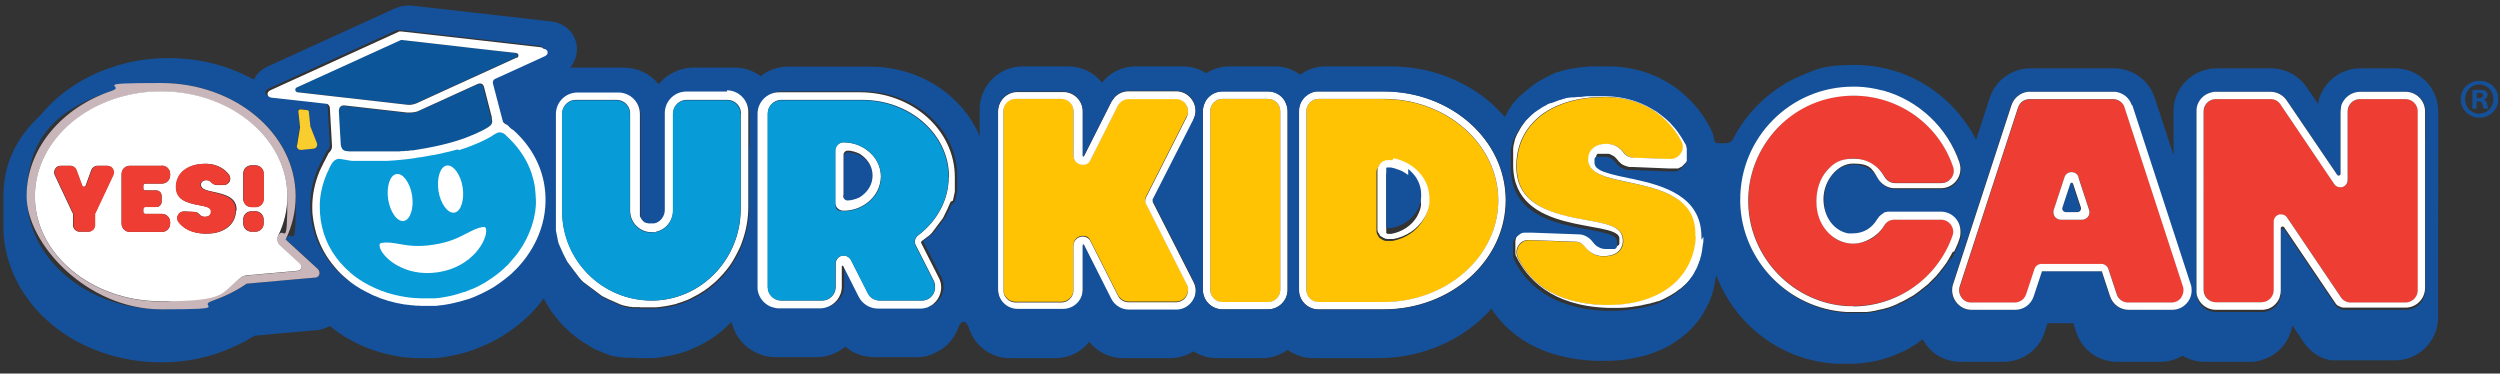 <?xml version="1.0" encoding="UTF-8"?>
<svg id="Layer_1" data-name="Layer 1" xmlns="http://www.w3.org/2000/svg" version="1.1" viewBox="0 0 1024 153">
  <rect x="0" y="0" width="1024" height="153" fill="#333333" stroke="none"/>
  <defs>
    <style>
      .cls-1 {
        fill: none;
      }

      .cls-1, .cls-2, .cls-3, .cls-4, .cls-5, .cls-6, .cls-7, .cls-8, .cls-9 {
        stroke-width: 0px;
      }

      .cls-2 {
        fill: #ee3d33;
      }

      .cls-3 {
        fill: #ffc303;
      }

      .cls-4 {
        fill: #15519a;
      }

      .cls-5 {
        fill: #0d5599;
      }

      .cls-6 {
        fill: #079bd7;
      }

      .cls-7 {
        fill: #c8b6ba;
      }

      .cls-8 {
        fill: #f9cd2d;
      }

      .cls-9 {
        fill: #fff;
      }
    </style>
  </defs>
  <path class="cls-1" d="M639.6,39.3c.1,0,.2,0,.3-.1-.1,0-.2,0-.3.1,0,0-.1,0-.2,0,0,0,0,0,0,0,0,0,0,0,.1,0Z"/>
  <path class="cls-1" d="M630,44.3c0,0,.1,0,.2-.1,0,0-.1.1-.2.2,0,0,0,0,0,0,0,0,0,0,0,0,0,0,0,0,0,0Z"/>
  <path class="cls-1" d="M644.9,37.8s0,0,0,0c0,0,0,0-.1,0,0,0-.2,0-.3,0,0,0,.2,0,.3,0,0,0,0,0,0,0Z"/>
  <path class="cls-1" d="M759.3,96.6s0,0,0,0c0,0,0,0,0,0s0,0,0,0Z"/>
  <path class="cls-1" d="M866.1,37.6h0s0,0-.1,0c0,0,0,0,0,0,0,0,0,0,.1,0Z"/>
  <path class="cls-1" d="M758.7,96.5c0,0-.1,0-.2,0,0,0,0,0,0,0,0,0,.1,0,.2,0Z"/>
  <path class="cls-1" d="M771.5,37.7s0,0-.1,0c0,0,0,0,0,0,0,0,0,0,.1,0Z"/>
  <path class="cls-1" d="M757.9,96.5s0,0,0,0c0,0,0,0,0,0,0,0,0,0,0,0Z"/>
  <path class="cls-1" d="M642.5,38.4c-.1,0-.2,0-.3,0-.2,0-.4.1-.5.2.2,0,.4-.1.5-.2.1,0,.2,0,.3,0Z"/>
  <polygon class="cls-1" points="696.6 135.2 696.6 135.2 696.6 135.2 696.6 135.2"/>
  <path class="cls-1" d="M566.8,37.4c.4,0,.7,0,1.1,0-.4,0-.7,0-1.1,0h-26.7s0,0,0,0c0,0,0,0,0,0h26.7Z"/>
  <polygon class="cls-1" points="456.4 40 456.4 40 456.4 40 456.4 40 456.4 40"/>
  <path class="cls-1" d="M679.4,42.9c-.2-.1-.3-.2-.5-.3.2.1.3.2.5.3.1,0,.3.2.4.3-.1,0-.3-.2-.4-.3Z"/>
  <path class="cls-1" d="M652.2,36.8c0,0-.2,0-.3,0,0,0,.1,0,.2,0,0,0,0,0,0,0Z"/>
  <path class="cls-1" d="M656.8,36.6s0,0,0,0h0s0,0,0,0Z"/>
  <path class="cls-1" d="M647.9,37.3s0,0-.1,0c0,0,0,0,0,0,0,0,0,0,0,0Z"/>
  <path class="cls-1" d="M1015.4,38c-.5,0-.8,0-1,0v2.2h.8c1,0,1.7-.3,1.7-1.1s-.5-1.1-1.6-1.1Z"/>
  <path class="cls-1" d="M1015.6,34.6c-3.3,0-5.8,2.7-5.8,6s2.5,6,5.9,6,5.7-2.7,5.7-5.9-2.4-6-5.8-6ZM1017.4,44.5c-.2-.3-.4-1-.6-1.8-.1-.8-.6-1.2-1.6-1.2h-.8v3h-1.7v-7.5c.7-.1,1.6-.2,2.9-.2s2.1.2,2.6.5c.4.3.7.9.7,1.7s-.6,1.5-1.6,1.7h0c.7.4,1.1.9,1.4,1.9.2,1.1.4,1.6.6,1.9h-1.9Z"/>
  <path class="cls-1" d="M959.5,138.3s0,0,0,0c0,0,.2,0,.3.1,0,0-.2,0-.3-.1,0,0,0,0,0,0Z"/>
  <path class="cls-1" d="M957.2,136.6c0,0,.2.2.3.3,0,0,0,0,0,0,0,0,0,0,0,0-.1,0-.2-.2-.3-.3Z"/>
  <path class="cls-1" d="M830.9,37.6s0,0,0,0c0,0,0,0,0,0,0,0,0,0,0,0Z"/>
  <path class="cls-4" d="M203.5,53.9c-.1,0-.3.1-.4.2.1,0,.3-.1.4-.2h0Z"/>
  <path class="cls-4" d="M176.7,63.8c2.4-.5,4.6-1,6.6-1.5-2,.5-4.2,1-6.6,1.5Z"/>
  <path class="cls-4" d="M178.7,121.6c-.4,0-.8,0-1.3.1.4,0,.8,0,1.3-.1.8,0,1.6-.2,2.3-.3,2.8-.4,5.7-1.1,8.4-2.1-2.8.9-5.6,1.6-8.4,2.1-.8.1-1.5.2-2.3.3Z"/>
  <path class="cls-4" d="M164.7,65.6c1.6-.2,3.3-.4,5-.6-1.7.2-3.4.5-5,.6Z"/>
  <path class="cls-4" d="M148,114.9c-.5-.3-.9-.6-1.4-.9.5.3.9.6,1.4.9Z"/>
  <path class="cls-4" d="M198.7,115c-1.7,1-3.6,2-5.5,2.8,1.9-.8,3.8-1.8,5.5-2.8Z"/>
  <path class="cls-4" d="M150.9,116.6c-.4-.2-.8-.4-1.1-.6.4.2.7.4,1.1.6Z"/>
  <path class="cls-4" d="M175.7,121.9c.3,0,.7,0,1,0-.3,0-.7,0-1,0h0Z"/>
  <path class="cls-4" d="M133.2,97.7c-.4-.9-.7-1.8-1-2.8.3.9.6,1.9,1,2.8Z"/>
  <path class="cls-4" d="M140.6,65.2c.8.2,1.7.3,2.6.4-.9-.1-1.7-.3-2.6-.4Z"/>
  <path class="cls-4" d="M133.4,71.3c.1-.3.3-.6.4-.9-.1.3-.3.6-.4.9Z"/>
  <path class="cls-4" d="M131.1,90.1c0-.3,0-.7-.1-1,0,.3,0,.7.1,1Z"/>
  <path class="cls-4" d="M212.9,101.8c2-3,3.6-6.1,4.7-9.4.4-1.3.8-2.6,1.1-3.9-.3,1.3-.6,2.6-1.1,3.9-1.1,3.3-2.6,6.5-4.7,9.4Z"/>
  <polygon class="cls-4" points="565.5 97.3 565.5 97.3 565.5 97.3 565.5 97.3"/>
  <path class="cls-3" d="M519.4,40.5h-18.7c-2.7,0-5,2.2-5,5v73.3c0,2.7,2.2,5,5,5h18.7c2.7,0,5-2.2,5-5V45.5c0-2.7-2.2-5-5-5Z"/>
  <path class="cls-9" d="M526.4,41.6c-.1-.2-.3-.4-.4-.7-1.4-2.1-3.9-3.5-6.6-3.5h-18.7c-2.8,0-5.2,1.4-6.6,3.5-.1.2-.3.4-.4.7-.2.5-.5.9-.6,1.4-.2.8-.4,1.6-.4,2.4v73.3c0,4.4,3.6,8,8,8h18.7c4.4,0,8-3.6,8-8V45.5c0-.8-.1-1.6-.4-2.4-.2-.5-.4-1-.6-1.4ZM524.4,57.6v61.1c0,2.7-2.2,5-5,5h-18.7c-2.7,0-5-2.2-5-5V45.5c0-2.7,2.2-5,5-5h18.7c2.7,0,5,2.2,5,5v12.2Z"/>
  <path class="cls-3" d="M486.1,47.7c.8-1.6.7-3.3-.2-4.9-.9-1.5-2.5-2.4-4.2-2.4h-19.4c-1.9,0-3.6,1-4.4,2.7l-11.2,22.2c-.6,1.3-1.9,2-3.3,2-2,0-3.7-1.7-3.7-3.7v-18.3c0-2.7-2.2-5-5-5h-18.7c-2.7,0-5,2.2-5,5v73.3c0,2.7,2.2,5,5,5h18.7c2.7,0,5-2.2,5-5v-18.3c0-2,1.7-3.7,3.7-3.7s2.7.8,3.3,2l11.2,22.2c.9,1.7,2.6,2.7,4.4,2.7h19.4c1.8,0,3.3-.9,4.2-2.4.9-1.5,1-3.3.2-4.9l-16.7-33c-.4-.9-.4-1.9,0-2.7l16.7-33Z"/>
  <path class="cls-9" d="M488.8,49.1c.6-1.2.9-2.4.9-3.6,0-4.2-3.4-8.1-8-8.1h-19.4c-1.3,0-2.6.3-3.7.9-.7.4-1.3.8-1.9,1.4,0,0,0,0,0,0,0,0-.2.2-.3.3,0,0,0,0,0,0,0,0,0,0,0,0,0,0,0,0,0,0,0,0,0,0,0,0,0,0,0,0,0,.1,0,0-.2.2-.2.3-.2.3-.5.6-.7.9-.1.2-.2.3-.3.5l-11.2,22.2c0,0,0,.1-.1.1,0,0,0,0,0,0,0,0,0,0-.1,0,0,0,0,0,0,0,0,0,0,0-.1,0,0,0,0,0,0,0,0,0,0,0-.1,0,0,0,0,0,0,0,0,0,0,0,0,0,0,0,0,0,0,0,0,0,0,0,0,0,0,0,0,0,0,0,0,0,0,0,0,0,0,0,0,0-.1,0,0,0,0,0,0,0,0,0,0,0,0,0,0,0,0,0,0,0,0,0,0,0,0,0,0,0,0,0,0,0,0,0,0,0,0,0,0,0,0,0,0,0,0,0,0,0,0,0,0,0,0,0,0,0,0,0,0,0,0-.1h0v-18.3c0-4.4-3.6-8-8-8h-18.7c-4.4,0-8,3.6-8,8v73.3c0,4.4,3.6,8,8,8h18.7c4.4,0,8-3.6,8-8v-18.3h0s0,0,0-.1c0,0,0,0,0,0,0,0,0,0,0,0,0,0,0,0,0,0,0,0,0,0,0,0,0,0,0,0,0,0,0,0,0,0,0,0,0,0,0,0,0,0,0,0,0,0,0,0,0,0,0,0,0,0,0,0,0,0,.1,0,0,0,0,0,0,0,0,0,0,0,0,0,0,0,0,0,0,0,0,0,0,0,0,0,0,0,0,0,0,0s0,0,0,0c0,0,0,0,.1,0,0,0,0,0,0,0,0,0,0,0,.1,0,0,0,0,0,0,0,0,0,0,0,.1,0,0,0,0,0,0,0,0,0,0,0,.1.1h0s11.2,22.2,11.2,22.2c1.4,2.7,4.1,4.4,7.2,4.4h19.4c4.7,0,8.1-3.8,8-8.1,0-1.2-.3-2.4-.9-3.6l-8.4-16.5-8.4-16.5,8.4-16.5,8.4-16.5ZM469.4,83.5l16.7,33c.8,1.6.7,3.3-.2,4.9-.9,1.5-2.5,2.4-4.2,2.4h-19.4c-1.9,0-3.6-1-4.4-2.7l-11.2-22.2c-.6-1.3-1.9-2-3.3-2-2,0-3.7,1.7-3.7,3.7v18.3c0,2.7-2.2,5-5,5h-18.7c-2.7,0-5-2.2-5-5V45.5c0-2.7,2.2-5,5-5h18.7c2.7,0,5,2.2,5,5v18.3c0,2,1.7,3.7,3.7,3.7s2.7-.8,3.3-2l11.2-22.2c.9-1.7,2.6-2.7,4.4-2.7h19.4c1.8,0,3.3.9,4.2,2.4.9,1.5,1,3.3.2,4.9l-16.7,33c-.4.9-.4,1.9,0,2.7Z"/>
  <path class="cls-3" d="M686.1,80.9c-5.6-3.4-13-5-19.5-6.3-8.4-1.8-15.1-3.2-15.9-8.5,0-.2,0-.4,0-.6v-.6c.2-3.5,3.1-5.9,7.3-5.9.1,0,.3,0,.4,0,2.8.1,5.2,1.4,6.8,3.6.9,1.2,2.5,2,4.3,2.1l14.7.5c0,0,.1,0,.2,0,1.8,0,3.4-.9,4.3-2.4.9-1.5,1-3.3.2-4.8-2.7-5.1-6.6-9.5-11.2-12.5-5.3-3.5-11.6-5.5-18.7-5.7-.7,0-1.5,0-2.2,0-10,0-18.9,2.6-25.2,7.3-6.4,4.8-10,11.7-10.3,19.9-.3,8,2.6,13.5,9.1,17.3,5.9,3.5,13.7,4.9,20,6,7.7,1.4,13.2,2.4,14.3,6.7.2.8.2,1.5.2,2,0,1.4-.8,6-7.9,6s-.4,0-.6,0c-2.7,0-5.4-1.6-7-3.8-1-1.3-2.3-2.1-3.7-2.1l-19.2-.7c0,0-.1,0-.2,0-1.7,0-3.3.9-4.2,2.3-.9,1.5-1,3.2-.3,4.8,2.4,5.1,6,9.3,10.7,12.5,6.2,4.3,14.3,6.6,24.1,7,.8,0,1.6,0,2.4,0,11,0,20.2-2.9,26.6-8.5,5.7-4.9,8.9-11.8,9.2-19.5.3-7.2-2.4-12.3-8.5-16Z"/>
  <path class="cls-9" d="M669.6,72.1c-.7-.1-1.3-.3-2-.4-1.3-.3-2.5-.5-3.7-.8-2.4-.5-4.4-1.1-6.1-1.7-.4-.2-.8-.3-1.2-.5-.8-.4-1.4-.8-1.9-1.3,0,0-.1-.1-.2-.2,0,0,0-.1-.1-.2-.1-.2-.3-.4-.3-.6-.1-.3-.2-.5-.3-.8v-.6s0,0,0,0c0-.1,0-.3,0-.4,0,0,0,0,0-.1,0,0,0-.2,0-.3,0,0,0,0,0-.1,0,0,0-.1,0-.2,0,0,0,0,0,0,0,0,0,0,0,0,0,0,0-.1.1-.2,0,0,0,0,0-.1,0,0,0-.1.1-.2,0,0,0,0,.1-.1,0,0,0,0,.1-.1,0,0,0,0,.1-.1,0,0,0,0,.1-.1,0,0,0,0,.1,0,0,0,.1,0,.2,0,0,0,.1,0,.2,0,0,0,.1,0,.2,0,0,0,.1,0,.2,0,0,0,.1,0,.2,0,0,0,.1,0,.2,0,0,0,.1,0,.2,0,0,0,.1,0,.2,0,0,0,.1,0,.2,0,0,0,.1,0,.2,0,0,0,.1,0,.2,0,0,0,.1,0,.2,0,0,0,.1,0,.2,0,0,0,.1,0,.2,0,0,0,.1,0,.2,0,0,0,.1,0,.2,0,0,0,0,0,0,0,0,0,.2,0,.3,0,.2,0,.5,0,.7,0,.5,0,.9.2,1.3.4.4.2.8.4,1.1.6.5.4.9.8,1.3,1.3.4.6.9,1.1,1.4,1.5,0,0,.2.1.2.2.3.2.5.4.8.5.3.2.6.3.9.4.3.1.6.2.9.3.3,0,.6.2.9.2.2,0,.3,0,.5,0,.3,0,.6,0,1,0l7.4.3,7.4.3c.1,0,.2,0,.3,0s0,0,.1,0c0,0,.2,0,.3,0,0,0,.2,0,.3,0,0,0,.2,0,.3,0,0,0,.2,0,.3,0,0,0,.2,0,.3,0,0,0,.2,0,.3,0,0,0,.2,0,.3,0,0,0,.2,0,.3,0,0,0,.2,0,.2,0,0,0,.2,0,.3,0,0,0,.2,0,.2,0,0,0,.2,0,.2-.1,0,0,.2,0,.2-.1,0,0,.2,0,.2-.1,0,0,.1,0,.2-.1,0,0,.2,0,.2-.1,0,0,.1,0,.2-.1,0,0,.1,0,.2-.1,0,0,.1,0,.2-.1,0,0,.1-.1.2-.2,0,0,.1-.1.2-.2,0,0,.1-.1.2-.2,0,0,.1-.1.2-.2,0,0,.1-.1.2-.2,0,0,.1-.1.2-.2,0,0,.1-.1.2-.2,0,0,.1-.1.2-.2,0,0,.1-.1.2-.2,0,0,0-.1.1-.2,0,0,.1-.1.2-.2,0,0,0-.1.1-.2,0,0,0-.2.1-.2,0,0,0-.1.1-.2,0,0,0-.2.1-.2,0,0,0-.1.1-.2,0,0,0-.2.1-.2,0,0,0-.1,0-.2,0,0,0-.2,0-.3,0,0,0-.1,0-.2,0,0,0-.2,0-.3,0,0,0-.1,0-.2,0,0,0-.2,0-.3,0,0,0-.1,0-.2,0,0,0-.2,0-.3,0,0,0-.2,0-.2,0,0,0-.2,0-.3,0,0,0-.2,0-.2,0,0,0-.2,0-.3,0,0,0-.2,0-.2,0,0,0-.2,0-.3,0,0,0-.2,0-.2,0,0,0-.2,0-.3,0,0,0-.2,0-.2,0,0,0-.2,0-.3,0,0,0-.1,0-.2,0-.1,0-.2,0-.3,0,0,0-.1,0-.2,0-.1,0-.2-.1-.3,0,0,0-.1,0-.2,0-.1,0-.2-.1-.3,0,0,0-.1,0-.2,0-.2-.2-.3-.2-.5-.3-.7-.7-1.3-1.1-1.9-.2-.3-.4-.6-.6-1-1-1.6-2.2-3.1-3.4-4.6-1-1.2-2.1-2.3-3.3-3.3-1-.9-2-1.7-3.1-2.4-.1,0-.2-.1-.3-.2-.1,0-.3-.2-.4-.3-1.3-.9-2.8-1.7-4.3-2.4-4.5-2.2-9.8-3.6-15.9-3.8,0,0,0,0,0,0-.4,0-.7,0-1.1,0-.1,0-.2,0-.4,0-.2,0-.5,0-.7,0,.1,0,.2,0,.4,0-.1,0-.2,0-.4,0h0s0,0-.1,0c-.1,0-.3,0-.4,0-.2,0-.3,0-.5,0-.2,0-.4,0-.6,0-.1,0-.3,0-.4,0-.2,0-.4,0-.6,0-.1,0-.3,0-.4,0-.2,0-.4,0-.6,0-.1,0-.2,0-.3,0,0,0,0,0,0,0,0,0,0,0,0,0-.2,0-.4,0-.7,0,0,0,0,0,0,0,0,0-.1,0-.2,0-.3,0-.6,0-.9,0,0,0,0,0,0,0-.7,0-1.3.1-1.9.2,0,0-.1,0-.2,0-.3,0-.5,0-.8.1,0,0-.1,0-.2,0,0,0,0,0,0,0-.1,0-.2,0-.3,0s-.2,0-.3,0c-.1,0-.2,0-.3,0-.2,0-.4,0-.6.1-.1,0-.2,0-.3,0-.2,0-.4,0-.6.1,0,0-.1,0-.2,0,0,0,0,0,0,0,0,0,0,0-.1,0,0,0,0,0,0,0,0,0-.2,0-.3,0-.1,0-.2,0-.3,0-.1,0-.2,0-.3,0-.2,0-.4,0-.6.1-.1,0-.2,0-.3,0-.2,0-.4,0-.5.1-.1,0-.2,0-.3,0-.2,0-.4.1-.5.2-.1,0-.2,0-.3.1-.1,0-.2,0-.3.1,0,0-.1,0-.2,0-.1,0-.2,0-.3.1-.2,0-.3.1-.5.2-.1,0-.2,0-.3.1,0,0,0,0-.1,0,0,0,0,0,0,0-.1,0-.2,0-.3.1-.1,0-.2,0-.3.1-.2,0-.3.1-.5.2-.1,0-.2,0-.3.1-.2,0-.3.1-.5.2-.1,0-.2,0-.3.1-.2,0-.3.1-.5.2-.1,0-.2,0-.3.1-.2,0-.3.1-.5.2,0,0-.1,0-.2,0,0,0,0,0,0,0,0,0,0,0,0,0,0,0,0,0-.1,0-.2,0-.3.2-.5.2,0,0-.2,0-.3.1-.2,0-.3.2-.5.2,0,0-.2.1-.3.2-.2,0-.3.2-.5.3,0,0-.2.1-.3.2,0,0,0,0-.1,0,0,0,0,0,0,0,0,0-.2,0-.2.1,0,0-.2.1-.3.2,0,0-.2,0-.2.1s-.2,0-.2.1c0,0-.2.1-.3.2-.2,0-.3.2-.5.3,0,0-.2.1-.2.2-.2.1-.3.2-.5.3,0,0-.1,0-.2.1,0,0-.2.1-.3.2,0,0,0,0,0,0,0,0-.1,0-.2.2,0,0,0,0,0,0,0,0,0,0,0,0,0,0,0,0-.1,0-.2.1-.3.3-.5.4,0,0,0,0-.1,0-.2.2-.4.3-.6.5,0,0,0,0,0,0-.6.5-1.2,1.1-1.8,1.6,0,0,0,0,0,0-.2.2-.3.3-.5.5,0,0-.1.1-.2.2-.1.1-.3.3-.4.4,0,0-.1.1-.2.2-.1.1-.2.3-.4.4,0,0-.1.1-.2.2-.1.1-.2.3-.3.4,0,0-.1.2-.2.2-.1.1-.2.3-.3.4,0,0-.1.2-.2.3,0,.1-.2.3-.3.4,0,0-.1.2-.2.3,0,.1-.2.3-.3.4,0,0-.1.2-.2.3,0,.1-.2.3-.3.4,0,0-.1.2-.2.3,0,.1-.2.3-.2.4,0,0-.1.2-.2.3,0,.1-.2.3-.2.4,0,.1-.1.2-.2.3,0,.1-.1.3-.2.4,0,.1-.1.2-.2.3,0,.1-.1.3-.2.4,0,.1-.1.2-.2.3,0,.1-.1.3-.2.4,0,.1,0,.2-.1.3,0,.1-.1.3-.2.4,0,.1,0,.2-.1.3,0,.1-.1.3-.2.4,0,.1,0,.2-.1.3,0,.1-.1.3-.1.4,0,.1,0,.2-.1.4,0,.1,0,.3-.1.4,0,.1,0,.2-.1.4,0,.1,0,.3-.1.4,0,.1,0,.2-.1.4,0,.1,0,.3-.1.4,0,.1,0,.2,0,.4,0,.2,0,.3-.1.5,0,.1,0,.2,0,.4,0,.2,0,.3,0,.5,0,.1,0,.2,0,.4,0,.2,0,.3,0,.5,0,.1,0,.2,0,.4,0,.2,0,.3,0,.5,0,.1,0,.2,0,.4,0,.2,0,.3,0,.5,0,.1,0,.2,0,.4,0,.2,0,.4,0,.6,0,0,0,.2,0,.3,0,.3,0,.6,0,.9,0,.5,0,.9,0,1.4.2,28.9,41.7,22.1,43.5,29.5,0,.3,0,.6,0,.9,0,0,0,.2,0,.3h0c0,.2,0,.3,0,.5,0,0,0,0,0,.1,0,0,0,.2,0,.3,0,0,0,.1,0,.2,0,0,0,.1,0,.2,0,0,0,0,0,.1,0,0,0,.1-.1.2,0,0,0,0-.1.1,0,0,0,.1-.1.2,0,0,0,0-.1.1,0,0-.1,0-.2.1,0,0,0,0-.1.1,0,0-.1,0-.2.1,0,0-.1,0-.2,0,0,0-.1,0-.2,0,0,0-.1,0-.2,0,0,0-.1,0-.2,0,0,0-.1,0-.2,0,0,0-.2,0-.2,0,0,0-.1,0-.2,0,0,0-.2,0-.2,0,0,0-.1,0-.2,0,0,0-.2,0-.3,0,0,0-.1,0-.2,0-.1,0-.2,0-.3,0,0,0,0,0-.1,0-.2,0-.3,0-.5,0,0,0,0,0-.1,0,0,0-.2,0-.3,0s0,0,0,0c-.2,0-.3,0-.5,0-1.7,0-3.6-1.1-4.7-2.6-1.4-2-3.6-3.3-6-3.4l-19.2-.7c-.1,0-.2,0-.3,0s0,0-.1,0c0,0-.2,0-.3,0,0,0-.2,0-.3,0,0,0-.2,0-.3,0,0,0-.2,0-.3,0,0,0-.2,0-.2,0,0,0-.2,0-.3,0,0,0-.2,0-.2,0,0,0-.2,0-.3,0,0,0-.1,0-.2,0,0,0-.2,0-.3,0,0,0-.1,0-.2,0,0,0-.2,0-.3.1,0,0-.1,0-.2,0,0,0-.2,0-.3.1,0,0-.1,0-.2.1,0,0-.2,0-.2.1,0,0-.1,0-.2.1,0,0-.2.1-.2.2,0,0-.1,0-.2.1,0,0-.2.1-.2.2,0,0-.1,0-.2.1,0,0-.1.1-.2.2,0,0-.1,0-.2.1,0,0-.1.1-.2.2,0,0,0,0-.1.1,0,0-.1.1-.2.2,0,0,0,.1-.1.2,0,0-.1.1-.2.2,0,0,0,.1-.1.2,0,0-.1.2-.2.2,0,0,0,.1-.1.2,0,0-.1.2-.2.2,0,0,0,.1-.1.2,0,0,0,.2-.1.3,0,0,0,.1,0,.2,0,0,0,.2-.1.3,0,0,0,.1,0,.2,0,0,0,.2-.1.3,0,0,0,.1,0,.2,0,0,0,.2,0,.3,0,0,0,.1,0,.2,0,0,0,.2,0,.3,0,0,0,.1,0,.2,0,0,0,.2,0,.3,0,0,0,.1,0,.2,0,0,0,.2,0,.3,0,0,0,.1,0,.2,0,0,0,.2,0,.3,0,0,0,.1,0,.2,0,0,0,.2,0,.3,0,0,0,.1,0,.2,0,0,0,.2,0,.3,0,0,0,.1,0,.2,0,0,0,.2,0,.3,0,0,0,.1,0,.2,0,0,0,.2,0,.3,0,0,0,.1,0,.2,0,.1,0,.2,0,.3,0,0,0,.1,0,.2,0,.1,0,.2.1.3,0,0,0,.1,0,.2,0,.2.1.3.2.5,0,0,0,0,0,0,4.4,9.1,14.4,20.4,37.4,21.2.4,0,.8,0,1.3,0,.1,0,.2,0,.3,0,.3,0,.6,0,.9,0,0,0,0,0,0,0,0,0,0,0,0,0,.8,0,1.5,0,2.3,0,0,0,0,0,0,0,.7,0,1.5,0,2.2-.1,0,0,0,0,0,0,.7,0,1.4-.1,2-.2,0,0,.1,0,.2,0,.7,0,1.3-.2,1.9-.3,0,0,.1,0,.2,0,.6,0,1.2-.2,1.8-.3,0,0,.2,0,.2,0,.6-.1,1.2-.2,1.7-.4,0,0,.2,0,.2,0,.6-.1,1.1-.3,1.7-.4,0,0,.2,0,.3,0,.5-.2,1.1-.3,1.6-.5,0,0,.2,0,.3,0,.5-.2,1-.4,1.5-.5,0,0,.2,0,.3,0,.5-.2,1-.4,1.4-.6,0,0,.2,0,.2-.1.5-.2.9-.4,1.4-.7,0,0,.1,0,.2-.1.5-.2.9-.5,1.3-.7,0,0,.1,0,.2-.1.4-.2.9-.5,1.3-.8,0,0,.1,0,.2-.1.4-.3.8-.5,1.2-.8,0,0,0,0,.1-.1.4-.3.8-.6,1.2-.9,0,0,0,0,.1,0,.4-.3.8-.6,1.2-1,0,0,0,0,0,0,.4-.3.7-.7,1.1-1,0,0,0,0,0,0,.4-.3.7-.7,1-1,0,0,0,0,0,0,.3-.3.6-.7.9-1.1,0,0,0,0,.1-.1.3-.4.6-.7.9-1.1,0,0,0-.1.1-.2.3-.4.5-.7.8-1.1,0,0,0-.1.1-.2.1-.2.2-.4.4-.6.1-.2.2-.4.3-.6,0,0,0-.1.1-.2.2-.4.4-.8.6-1.1,0,0,0-.1.1-.2.2-.4.4-.8.6-1.2,0,0,0-.1,0-.2.2-.4.4-.8.5-1.2,0,0,0-.1,0-.2.2-.4.3-.8.5-1.2,0,0,0-.1,0-.2.1-.4.3-.8.4-1.3,0,0,0-.1,0-.2.1-.4.2-.9.3-1.3,0,0,0-.1,0-.2,0-.2.1-.4.1-.7,0-.2,0-.4.1-.7,0,0,0,0,0-.1,0-.5.2-.9.2-1.4,0,0,0,0,0-.1,0-.5.1-1,.2-1.4,0,0,0,0,0,0,0-.5,0-1,0-1.5,0-.5,0-.9,0-1.3-.2-16.6-15.6-20.9-28.1-23.6ZM694.6,96.9c-.3,7.6-3.6,14.6-9.2,19.5-6.4,5.5-15.6,8.5-26.6,8.5s-1.6,0-2.4,0c-9.7-.4-17.8-2.7-24.1-7-4.6-3.2-8.2-7.4-10.7-12.5-.7-1.6-.6-3.3.3-4.8.9-1.5,2.5-2.3,4.2-2.3,0,0,.1,0,.2,0l19.2.7c1.4,0,2.7.8,3.7,2.1,1.7,2.3,4.4,3.7,7,3.8.2,0,.4,0,.6,0,7.1,0,7.9-4.6,7.9-6,0-.5,0-1.2-.2-2-1.1-4.3-6.6-5.3-14.3-6.7-6.3-1.1-14.1-2.6-20-6-6.5-3.8-9.4-9.3-9.1-17.3.3-8.2,3.9-15,10.3-19.9,6.3-4.7,15.3-7.3,25.2-7.3.7,0,1.5,0,2.2,0,7.1.3,13.3,2.2,18.7,5.7,4.6,3.1,8.5,7.4,11.2,12.5.8,1.6.8,3.3-.2,4.8-.9,1.5-2.5,2.4-4.3,2.4s-.1,0-.2,0l-14.7-.5c-1.8,0-3.4-.8-4.3-2.1-1.6-2.2-4-3.5-6.8-3.6-.1,0-.3,0-.4,0-4.2,0-7.1,2.4-7.3,5.9v.6c0,.2,0,.4,0,.6.8,5.3,7.5,6.7,15.9,8.5,6.5,1.4,13.9,2.9,19.5,6.3,6.1,3.7,8.8,8.8,8.5,16Z"/>
  <path class="cls-3" d="M569.8,68.6c1.2.2,2.3.6,3.4,1-1.1-.4-2.2-.8-3.4-1Z"/>
  <path class="cls-3" d="M566.8,40.5h-26.7c-2.7,0-5,2.2-5,5v73.3c0,2.7,2.2,5,5,5h26.7c25.9,0,46.9-18.7,46.9-41.6s-21.1-41.6-46.9-41.6ZM585.1,83.6c0,.4,0,.7-.1,1.1,0,.5-.2.9-.3,1.4-.1.4-.2.8-.4,1.2-.3,1-.8,2-1.4,2.9-2.6,4.4-7.2,7.5-12.6,8.5-.2,0-.4,0-.6,0,0,0-.1,0-.2,0,0,0-.2,0-.2,0s-.1,0-.2,0c0,0-.1,0-.2,0-.1,0-.2,0-.4,0,0,0-.2,0-.2,0-.1,0-.2,0-.3,0,0,0-.2,0-.2,0-.1,0-.2,0-.4-.1,0,0-.1,0-.2,0-.1,0-.3-.1-.4-.2,0,0-.1,0-.2,0-.2,0-.3-.2-.5-.3,0,0-.1,0-.2-.1,0,0-.2-.1-.3-.2,0,0-.1,0-.2-.1,0,0,0,0,0,0h0s0,0,0,0c0,0-.2-.2-.3-.2,0,0-.1-.1-.2-.2,0,0-.2-.2-.2-.3,0,0,0-.1-.1-.2,0-.1-.1-.2-.2-.3,0,0,0-.1-.1-.2,0-.1-.1-.2-.2-.3,0,0,0-.2-.1-.2,0-.1,0-.2-.1-.3,0,0,0-.2,0-.2,0-.1,0-.2-.1-.4,0,0,0-.2,0-.2,0-.1,0-.3,0-.4,0,0,0-.2,0-.2,0-.2,0-.4,0-.6v-21.8c0-.2,0-.4,0-.6,0,0,0-.2,0-.2,0-.1,0-.2,0-.4,0,0,0-.2,0-.2,0-.1,0-.2.1-.4,0,0,0-.1,0-.2,0,0,0,0,0,0,0-.1,0-.2.1-.3,0,0,0-.1.1-.2,0-.1.1-.2.2-.3,0,0,0-.1.1-.2,0,0,.1-.2.2-.3,0,0,0-.1.1-.2,0,0,.2-.2.2-.3,0,0,.1-.1.2-.2,0,0,.2-.2.3-.3,0,0,.1,0,.2-.1.1,0,.2-.2.3-.3,0,0,0,0,.1,0,.2-.1.3-.2.5-.3,0,0,.1,0,.2,0,.1,0,.2-.1.3-.2,0,0,.1,0,.2,0,.1,0,.2,0,.3-.1,0,0,.1,0,.2,0,0,0,0,0,0,0,.1,0,.2,0,.3,0,0,0,.2,0,.3,0,.1,0,.2,0,.3,0,0,0,.1,0,.2,0,0,0,.1,0,.2,0s.2,0,.2,0c0,0,.1,0,.2,0,.2,0,.4,0,.6,0,0,0,0,0,0,0,4.1.8,7.8,2.8,10.4,5.7,2.8,3,4.3,6.9,4.3,10.8s0,1,0,1.5Z"/>
  <path class="cls-9" d="M566.8,37.4h-26.7s0,0,0,0c-.2,0-.3,0-.5,0,0,0,0,0-.1,0,0,0,0,0,0,0-.2,0-.3,0-.5,0-1.5.2-2.9.8-4,1.8-.2.2-.4.3-.6.5-.4.4-.7.8-1,1.2-.4.6-.8,1.3-1,2.1-.2.8-.4,1.6-.4,2.4v73.3c0,4.4,3.6,8,8,8h26.7c27.6,0,50-20,50-44.7s-22.4-44.6-50-44.6ZM566.8,123.7h-26.7c-2.7,0-5-2.2-5-5V45.5c0-2.7,2.2-5,5-5h26.7c25.9,0,46.9,18.7,46.9,41.6s-21.1,41.6-46.9,41.6Z"/>
  <path class="cls-9" d="M570.4,65.6s0,0,0,0c-.2,0-.4,0-.6,0,0,0-.1,0-.2,0,0,0-.2,0-.2,0s-.1,0-.2,0c0,0-.1,0-.2,0-.1,0-.2,0-.3,0,0,0-.2,0-.3,0-.1,0-.2,0-.3,0,0,0,0,0,0,0,0,0-.2,0-.2,0-.1,0-.2,0-.3.1,0,0-.1,0-.2,0-.1,0-.2.1-.3.2,0,0-.1,0-.2,0-.2,0-.3.2-.5.3,0,0,0,0-.1,0-.1,0-.2.2-.3.3,0,0-.1,0-.2.1,0,0-.2.2-.3.3,0,0,0,.1-.2.2,0,0-.2.2-.2.3,0,0,0,.1-.1.2,0,0-.1.2-.2.3,0,0,0,.1-.1.2,0,.1-.1.2-.2.3,0,0,0,.1-.1.2,0,.1,0,.2-.1.3,0,0,0,0,0,0,0,0,0,.1,0,.2,0,.1,0,.2-.1.4,0,0,0,.2,0,.2,0,.1,0,.3,0,.4,0,0,0,.1,0,.2,0,.2,0,.4,0,.6v21.8c0,.2,0,.4,0,.6,0,0,0,.1,0,.2,0,.1,0,.2,0,.4,0,0,0,.2,0,.2,0,.1,0,.2.1.4,0,0,0,.1,0,.2,0,.1,0,.2.1.3,0,0,0,.2.1.2,0,0,.1.2.2.3,0,0,0,.1.1.2,0,0,.1.2.2.3,0,0,0,.1.1.2,0,0,.1.2.2.3,0,0,.1.1.2.2,0,0,.2.2.3.2,0,0,.1,0,.2.1.1,0,.2.2.3.2,0,0,.1,0,.2.1.2.1.3.2.5.3,0,0,.1,0,.2,0,0,0,.2.1.4.2,0,0,.1,0,.2,0,.1,0,.2,0,.4.1,0,0,.1,0,.2,0,.1,0,.2,0,.3,0,0,0,.2,0,.2,0,.1,0,.2,0,.4,0,0,0,.1,0,.2,0,0,0,.1,0,.2,0s.2,0,.2,0c0,0,.1,0,.2,0,.2,0,.4,0,.6,0,5.4-1,9.9-4.1,12.6-8.5.6-.9,1-1.9,1.4-2.9.1-.4.3-.8.4-1.2.1-.4.2-.9.3-1.4,0-.4.1-.7.1-1.1,0-.5,0-1,0-1.5,0-4-1.5-7.8-4.3-10.8-2.7-2.9-6.4-4.9-10.4-5.7ZM582.1,82.7c0,.2,0,.4,0,.6,0,.3,0,.6-.1.9,0,.4-.1.7-.2,1.1,0,.3-.2.7-.3,1-.3.8-.7,1.6-1.1,2.4-2.1,3.6-5.9,6.2-10.5,7.1,0,0-.2,0-.3,0,0,0,0,0,0,0,0,0,0,0-.1,0s0,0,0,0c0,0,0,0-.1,0,0,0-.1,0-.2,0,0,0,0,0-.1,0,0,0-.1,0-.2,0,0,0,0,0-.1,0,0,0-.1,0-.2,0,0,0,0,0,0,0,0,0-.1,0-.2,0,0,0,0,0,0,0,0,0-.2,0-.2-.1,0,0,0,0,0,0,0,0-.1,0-.2-.1,0,0,0,0,0,0,0,0,0,0-.1-.1,0,0,0,0,0,0,0,0,0,0-.1-.1,0,0,0,0,0,0,0,0,0,0,0-.1,0,0,0,0,0-.1,0,0,0,0,0-.1,0,0,0,0,0-.1,0,0,0,0,0-.1,0,0,0,0,0-.1,0,0,0-.1,0-.2,0,0,0,0,0-.1,0,0,0-.1,0-.2,0,0,0,0,0,0,0,0,0-.2,0-.3v-21.8c0,0,0-.2,0-.3,0,0,0,0,0,0,0,0,0,0,0,0,0,0,0,0,0,0,0,0,0,0,0-.1,0,0,0-.1,0-.2,0,0,0,0,0,0,0,0,0,0,0,0,0,0,0-.1,0-.2,0,0,0,0,0-.1,0,0,0,0,0,0,0,0,0,0,0,0,0,0,0,0,0,0,0,0,0,0,0,0,0,0,0,0,0-.1,0,0,0,0,0,0,0,0,0,0,.1-.1,0,0,0,0,0,0,0,0,0,0,0,0,0,0,0,0,0,0,0,0,0,0,0,0,0,0,0,0,0,0,0,0,0,0,0,0,0,0,0,0,0,0,0,0,0,0,0,0,0,0,0,0,0,0,0,0,.2,0,.2-.1,0,0,0,0,0,0,0,0,.1,0,.2,0,0,0,0,0,.1,0,0,0,.1,0,.2,0,0,0,0,0,.1,0,0,0,.1,0,.2,0s0,0,.1,0c0,0,.1,0,.2,0,0,0,0,0,.1,0,0,0,0,0,0,0,0,0,0,0,.1,0,0,0,0,0,0,0,0,0,.2,0,.3,0,1.2.2,2.3.6,3.4,1,.2,0,.3.1.5.2.2,0,.3.2.5.2,1,.5,1.8,1,2.7,1.7,1.3,1,2.4,2.2,3.3,3.6,1.3,2,2,4.4,2,6.9s0,.4,0,.6Z"/>
  <path class="cls-4" d="M576.8,71.7c-.8-.6-1.7-1.2-2.7-1.7-.2,0-.3-.2-.5-.2-.1,0-.3-.1-.5-.2-1.1-.4-2.2-.8-3.4-1,0,0-.2,0-.3,0,0,0,0,0,0,0,0,0,0,0-.1,0s0,0,0,0c0,0,0,0-.1,0,0,0-.1,0-.2,0,0,0,0,0-.1,0s-.1,0-.2,0c0,0,0,0-.1,0,0,0-.1,0-.2,0,0,0,0,0-.1,0,0,0-.1,0-.2,0,0,0,0,0,0,0,0,0-.2,0-.2.1,0,0,0,0,0,0,0,0,0,0,0,0,0,0,0,0,0,0,0,0,0,0,0,0,0,0,0,0,0,0,0,0,0,0,0,0,0,0,0,0,0,0,0,0,0,0,0,0,0,0,0,0,0,0,0,0,0,0-.1.1,0,0,0,0,0,0,0,0,0,0,0,.1,0,0,0,0,0,0,0,0,0,0,0,0,0,0,0,0,0,0,0,0,0,0,0,0,0,0,0,0,0,.1,0,0,0,.1,0,.2,0,0,0,0,0,0,0,0,0,0,0,0,0,0,0,.1,0,.2,0,0,0,0,0,.1,0,0,0,0,0,0,0,0,0,0,0,0,0,0,0,0,0,0,0,0,0,.2,0,.3v21.8c0,0,0,.2,0,.3,0,0,0,0,0,0,0,0,0,.1,0,.2,0,0,0,0,0,.1,0,0,0,.1,0,.2,0,0,0,0,0,.1,0,0,0,.1,0,.1,0,0,0,0,0,.1,0,0,0,0,0,.1,0,0,0,0,0,.1,0,0,0,0,0,.1,0,0,0,0,0,0,0,0,0,0,.1.1,0,0,0,0,0,0,0,0,0,0,.1.1,0,0,0,0,0,0,0,0,.1,0,.2.1,0,0,0,0,0,0,0,0,.2,0,.2.1,0,0,0,0,0,0,0,0,.1,0,.2,0,0,0,0,0,0,0,0,0,.1,0,.2,0,0,0,0,0,.1,0,0,0,.1,0,.2,0,0,0,0,0,.1,0,0,0,.1,0,.2,0,0,0,0,0,.1,0,0,0,0,0,0,0s0,0,.1,0c0,0,0,0,0,0,0,0,.2,0,.3,0,4.6-.8,8.4-3.5,10.5-7.1.4-.8.8-1.5,1.1-2.4.1-.3.2-.7.3-1,0-.4.2-.7.2-1.1,0-.3,0-.6.1-.9,0-.2,0-.4,0-.6,0-.2,0-.4,0-.6,0-2.5-.7-4.8-2-6.9-.9-1.3-2-2.5-3.3-3.6Z"/>
  <path class="cls-4" d="M630.2,44.2s0,0,0,0c0,0-.1,0-.2.1,0,0,.1,0,.2-.2Z"/>
  <path class="cls-4" d="M645.1,37.8s0,0,0,0c0,0,0,0,0,0,0,0,0,0,.1,0Z"/>
  <path class="cls-4" d="M985.4,28h-18.7c-3.1,0-6.1.8-8.8,2.4-2.5,1.5-4.7,3.6-6.2,6.1,0,.1-.2.4-.4.7,0,0,0,0,0,0,0,0,0,.1-.1.2-.7,1.3-1.2,2.6-1.5,4,0,.2,0,.4-.1.6,0,0,0,0,0,0,0,.1,0,.2,0,.3,0,.1,0,.3,0,.4l-4.8-7c-3.3-4.8-8.7-7.7-14.6-7.7h-22.4c-1.2,0-2.4.1-3.5.4-6.9,1.4-12.3,6.8-13.7,13.7-.1.6-.2,1.2-.3,1.7,0,.6,0,1.2,0,1.8v12.1h0v5.9l-7.7-23.5c-2.4-7.3-9.1-12.1-16.7-12.1h-34.2c-7.6,0-14.4,4.9-16.7,12.1l-5.6,17.2c-1.4-2.9-3.1-5.6-5.1-8.2-3.4-4.6-7.4-8.6-12-11.9-9.6-7-20.9-10.6-32.8-10.6s-14.9,1.5-21.8,4.4c-6.7,2.8-12.6,6.9-17.7,12-4,4.1-7.4,8.6-10,13.7h0c-.7,1.2-1,2-4.4,2s-3.1-.2-3.6-2c0-.3-.1-.5-.1-.6,0-.1,0-.3-.1-.5,0-.3-.2-.5-.2-.7,0-.1,0-.3-.2-.5,0,0,0,0,0,0-.1-.3-.2-.5-.3-.7,0,0,0-.2-.2-.4,0,0,0,0,0,0-.2-.4-.3-.7-.5-1.1-.4-.8-.9-1.6-1.4-2.4-.2-.4-.5-.8-.7-1.2-1.3-2-2.7-3.9-4.3-5.7-1.3-1.5-2.7-2.9-4.2-4.2-1.5-1.3-3.1-2.6-4.8-3.7-1.7-1.2-3.6-2.2-5.4-3.1-6-2.9-12.6-4.5-19.7-4.7,0,0,0,0,0,0,0,0,0,0,0,0-.4,0-.8,0-1.2,0-.1,0-.2,0-.3,0h-.1c-.3,0-.5,0-.8,0,0,0-.1,0-.2,0-.1,0-.3,0-.4,0h-.1s-.1,0-.1,0c-.1,0-.3,0-.4,0-.2,0-.4,0-.6,0h0s-.1,0-.1,0c-.1,0-.3,0-.4,0-.2,0-.4,0-.6,0h0s-.1,0-.1,0c-.1,0-.2,0-.4,0-.2,0-.4,0-.6,0h0s0,0,0,0c-.1,0-.2,0-.3,0-.3,0-.5,0-.8,0h0c0,0-.2,0-.2,0,0,0,0,0,0,0-.4,0-.7,0-1.1,0,0,0,0,0,0,0-.8,0-1.5.2-2.3.3,0,0-.1,0-.2,0h0c-.3,0-.6,0-.9.1,0,0-.2,0-.3,0h0c-.3,0-.5,0-.8.1,0,0-.2,0-.3,0h0c-.2,0-.5.1-.7.2-.1,0-.2,0-.3,0h0s0,0,0,0c-.2,0-.5,0-.7.1,0,0-.2,0-.3,0h0c-.2,0-.5.1-.7.2-.1,0-.2,0-.3,0h0c-.2,0-.5.1-.7.2-.1,0-.2,0-.3,0h0c-.2,0-.4.1-.7.2-.1,0-.2,0-.3,0h0s0,0,0,0c-.2,0-.4.1-.6.2-.1,0-.3,0-.4.1h0c-.2,0-.4.1-.6.2-.1,0-.3,0-.4.1-.2,0-.4.1-.6.2-.1,0-.3,0-.4.1-.2,0-.4.1-.6.2-.1,0-.3,0-.4.1-.2,0-.4.2-.6.2-.1,0-.3.1-.4.2-.2,0-.4.2-.6.3-.1,0-.3.1-.4.2-.2,0-.4.2-.6.3-.1,0-.3.1-.4.2-.2,0-.4.2-.6.3-.1,0-.3.1-.4.2-.2,0-.4.2-.6.3h0c-.1,0-.2.1-.3.2-.2.1-.4.2-.6.3h0c-.1,0-.2.1-.3.2-.2.1-.4.2-.6.3h0c0,0-.2.1-.3.2-.2.1-.4.2-.6.3h0c0,0-.2.1-.3.2-.2.1-.4.2-.6.4h0c0,0-.2.1-.3.2-.2.1-.4.3-.6.4h0c0,0-.2.1-.2.2-.2.1-.4.3-.6.4h0c0,0-.2.1-.2.2-.2.2-.4.3-.6.4h0c0,0-.1.1-.2.2h0c-.3.2-.5.4-.6.5,0,0-.1.1-.2.2-.2.2-.5.4-.7.6,0,0,0,0-.1,0-.8.7-1.6,1.4-2.4,2.1,0,0-.1.1-.2.2-.2.2-.4.4-.6.6,0,0,0,0,0,0,0,0-.1.1-.2.2h0c-.2.2-.3.4-.5.6,0,0-.1.1-.2.2h0s0,0,0,0h0c-.2.2-.3.4-.5.5,0,0-.1.2-.2.2h0c-.1.2-.3.4-.4.6,0,0-.1.2-.2.3h0c-.1.2-.3.4-.4.6,0,0-.1.2-.2.3h0c-.1.2-.3.4-.4.6,0,.1-.1.2-.2.3h0c-.1.2-.2.4-.4.6,0,.1-.2.2-.2.4h0c-.1.2-.2.4-.3.6,0,.1-.2.3-.2.4-.1.2-.2.3-.3.5,0,.1-.2.3-.2.4h0c0,.1-.1.2-.2.3-1.6-1.8-3.3-3.5-5.1-5.2-5.5-4.9-11.8-8.7-18.9-11.4-7.2-2.7-14.9-4.1-22.8-4.1h-26.7c-3.7,0-7.4,1.2-10.3,3.4-3-2.2-6.6-3.4-10.3-3.4h-18.7c-3.4,0-6.7,1-9.5,2.8-2.8-1.8-6.1-2.8-9.5-2.8h-19.4c-2.8,0-5.7.7-8.2,2-1.8.9-3.4,2.2-4.7,3.6-.3.4-.6.7-.9,1.1-3.2-4.1-8.2-6.7-13.8-6.7h-18.7c-9.7,0-17.6,7.9-17.6,17.6v11.1c-.3-.6-.5-1.3-.8-1.9-2.5-5.3-6.1-10-10.6-14.1-4.4-4-9.6-7.1-15.3-9.3-5.9-2.2-12.1-3.3-18.5-3.3h-33.2c-4.2,0-8.2,1.4-11.3,3.9-3-2.2-6.7-3.5-10.7-3.5h-16.8c-5.8,0-10.9,2.7-14.3,6.8-3.4-4.2-8.5-6.8-14.3-6.8h-16.8c0,0-.1,0-.2,0h-5c2.2-2.5,3.2-5.9,2.7-9.3-.8-5.1-5-9-10.3-9.6l-57.2-6.5c-.7,0-1.4-.1-2.1,0-.7,0-1.3.1-2,.3,0,0-.2,0-.3,0-.7.2-1.4.4-2,.7,0,0-.1,0-.2,0l-52.4,23.9c-2.6,1.2-4.6,3.1-5.7,5.4-3.2-1.8-6.7-3.3-10.2-4.6-7.8-2.8-16.1-4.2-24.6-4.2s-15.8,1.2-23.2,3.7c-11.9,3.9-22.1,10.8-29.5,19.8C5.6,57.4,1.5,68.5,1.4,80.1h0v12.9h0c0,7.6,1.9,14.9,5.3,21.8,3.4,6.7,8.1,12.7,14.2,17.8,5.9,5,12.8,8.9,20.5,11.6,7.8,2.8,16.1,4.2,24.6,4.2s16.3-1.3,23.9-4c5.1-1.8,9.9-4.1,14.4-6.9l15.4-1.4,10.3-.9c1.1-.1,2.2-.4,3.3-.8.6-.3,1.2-.6,1.8-.9,1.8,1.5,3.7,2.9,5.8,4.2,0,0,0,0,0,0,.8.5,1.6,1,2.3,1.3,0,0,.2.1.3.2h0c.5.3,1,.6,1.5.8.9.5,1.9.9,2.8,1.4,0,0,0,0,0,0,4.9,2.2,10.1,3.7,15.5,4.6.4,0,.7.1,1.1.2.6,0,1.3.2,1.9.2.9,0,1.7.2,2.5.2,1,0,1.9.1,2.8.1,0,0,0,0,0,0,.3,0,.7,0,1,0s.8,0,1.2,0c.1,0,.3,0,.4,0h.4c.5,0,1,0,1.4,0,0,0,.2,0,.2,0,0,0,0,0,0,0,.3,0,.6,0,.9,0h.4c.2,0,.3,0,.5,0,.7,0,1.3-.1,1.9-.2,0,0,0,0,0,0,.9,0,1.8-.2,2.9-.4,2.9-.5,5.9-1.1,8.7-2,.8-.3,1.6-.5,2.3-.8,0,0,0,0,0,0,.1,0,.2,0,.4-.1h0c.8-.3,1.5-.6,2.2-.9,3.5-1.4,6.7-3,9.8-4.9,0,0,0,0,0,0,2-1.3,4-2.7,5.9-4.2,1-.8,1.8-1.5,2.6-2.2,0,0,0,0,0,0,.3-.3.7-.6,1.1-1,1-.9,1.9-1.8,2.7-2.7,1.6-1.7,3.1-3.6,4.4-5.4v.8c.1.2.2.3.3.5h0c.1.2.2.4.3.5,0,.2.2.3.3.5h0c.1.2.2.4.3.5.1.2.2.3.3.5.1.2.2.3.3.5.1.2.2.3.3.5.1.2.2.3.3.5.1.2.2.3.3.5.1.2.2.3.4.5.1.2.2.3.3.5.1.2.2.3.4.5.1.2.2.3.4.5.1.2.3.3.4.5.1.2.2.3.4.5.1.2.3.3.4.5.1.2.3.3.4.5.1.2.3.3.4.5h0c.1.2.3.3.4.5.1.1.3.3.4.4.1.1.3.3.4.4.1.1.3.3.4.4.1.1.3.3.4.4.1.1.3.3.4.4.1.1.3.3.4.4.1.1.3.3.4.4.1.1.3.3.4.4.2.1.3.3.5.4.1.1.3.3.4.4.1.1.3.3.5.4.1.1.3.3.5.4.2.1.3.3.5.4.1.1.3.2.5.4.2.1.3.3.5.4.2.1.3.2.5.4.2.1.3.2.5.4.2.1.3.2.5.3.2.1.3.2.5.4.2.1.3.2.5.3.2.1.3.2.5.3h0c.2.1.3.2.5.3.2.1.3.2.5.3h0s0,0,0,0c.2,0,.3.2.5.3.2.1.3.2.5.3h0c.1.1.3.2.4.3.2,0,.3.2.5.3h0s0,0,0,0c.1,0,.3.2.4.3.2,0,.3.2.5.3h0s0,0,0,0c.1,0,.3.2.4.2.2,0,.3.2.5.2h0s0,0,0,0c.2,0,.3.2.5.2.2,0,.3.2.5.2h0s0,0,0,0c.1,0,.3.1.4.2.2,0,.3.1.5.2h0s0,0,0,0c.2,0,.3.1.5.2.2,0,.3.1.5.2h0s.1,0,.1,0c.1,0,.3.1.4.2.2,0,.3.1.5.2h0s0,0,0,0c.2,0,.3.1.5.2.2,0,.3.1.5.2h0s.1,0,.1,0c.1,0,.3.1.4.2.2,0,.3.1.5.2h0s.1,0,.1,0c.1,0,.3,0,.4.1.2,0,.3.1.5.2h.1s.1,0,.1,0c.2,0,.3,0,.5.1.2,0,.3,0,.5.1h.1s.1,0,.1,0c.2,0,.3,0,.5.1.2,0,.4,0,.5.1h.1s.1,0,.1,0c.2,0,.3,0,.5.1.2,0,.3,0,.5.1h.1s.1,0,.1,0c.2,0,.3,0,.5,0,.2,0,.4,0,.5.1h.1s.1,0,.1,0c.1,0,.3,0,.4,0,.2,0,.4,0,.6,0h.1s.1,0,.1,0c.1,0,.3,0,.4,0,.2,0,.4,0,.7,0h.1s0,0,0,0c.1,0,.3,0,.4,0,.4,0,.7,0,1.2.1h0s.1,0,.1,0c0,0,0,0,0,0,.4,0,.8,0,1.2.1.1,0,.3,0,.4,0h0s.1,0,.1,0c.2,0,.4,0,.7,0,.1,0,.3,0,.4,0h.1s.1,0,.1,0c.2,0,.4,0,.6,0,.1,0,.3,0,.5,0h.1s.1,0,.1,0c.2,0,.4,0,.5,0s0,0,.1,0c.4,0,.9,0,1.3,0,2.1,0,4.2-.2,6.2-.6,1.6-.3,3.2-.6,4.8-1,.4-.1.8-.2,1.2-.3.8-.2,1.6-.5,2.3-.7,1.9-.7,3.7-1.4,5.5-2.3.7-.3,1.4-.7,2.1-1.1.7-.4,1.4-.8,2.1-1.2.7-.4,1.3-.8,2-1.3.6-.4,1.3-.9,1.9-1.4,1.9-1.4,3.7-3,5.3-4.7,0,0,.2-.2.3-.3,1.3,6,5.5,10.9,11.3,13.2.3,0,.5.2.8.3,1.9.7,3.9,1,5.9,1h16.8c1.5,0,3-.2,4.5-.6,2.8-.7,5.2-2,7.3-3.7.7.6,1.4,1.1,2.2,1.6,2.9,1.8,6.2,2.7,9.6,2.7h17.2c1,0,1.9,0,2.9-.2.6,0,1.3-.2,1.9-.4.3,0,.6-.2.9-.3.6-.2,1.2-.4,1.7-.7.8-.4,1.6-.8,2.3-1.2.4-.2.7-.5,1.1-.7.5-.4,1-.8,1.5-1.2.5-.4.9-.8,1.3-1.3,1.6-1.8,2.9-3.9,3.7-6.1h0s0,0,0,0c0-.2.1-.3.2-.5.6-1.6,1.4-1.9,2.1-1.9s1.5,1.1,2,2.5h0c2.2,7.2,8.9,12.4,16.8,12.4h18.7c5.6,0,10.6-2.6,13.8-6.7,1.3,1.6,2.8,3,4.6,4.1,2.8,1.7,6,2.6,9.2,2.6h19.4c3.4,0,6.7-1,9.5-2.8,2.7,1.8,6,2.8,9.5,2.8h18.7c3.9,0,7.4-1.3,10.3-3.4,2.9,2.1,6.5,3.4,10.4,3.4h26.7c7.9,0,15.6-1.4,22.8-4.1,7.1-2.7,13.4-6.5,18.9-11.4,1.7-1.5,3.3-3.1,4.7-4.8,3.1,4.8,7.1,8.9,11.9,12.2,8.2,5.6,18.6,8.7,30.7,9.2.5,0,1,0,1.4,0,.1,0,.2,0,.3,0h0s0,0,0,0c.3,0,.6,0,.9,0,0,0,0,0,0,0,0,0,0,0,.1,0,.8,0,1.7,0,2.5,0,0,0,0,0,0,0,.8,0,1.6,0,2.5-.1,0,0,0,0,.1,0,0,0,0,0,0,0,.8,0,1.6-.1,2.4-.2h0c0,0,.1,0,.2,0,.8,0,1.5-.2,2.3-.3h0c0,0,.1,0,.2,0,.7-.1,1.4-.2,2.2-.4h0c0,0,.2,0,.2,0,.7-.1,1.4-.3,2.1-.5h0c0,0,.2,0,.2,0,.7-.2,1.3-.3,2-.5h0c0,0,.2,0,.3,0,.6-.2,1.3-.4,1.9-.6h0c0,0,.2,0,.3-.1.6-.2,1.3-.4,1.9-.7.1,0,.2,0,.3-.1.6-.2,1.2-.5,1.8-.7.1,0,.2,0,.3-.1.6-.3,1.2-.5,1.7-.8,0,0,.1,0,.2-.1h0c.6-.3,1.2-.6,1.7-.9,0,0,.1,0,.2-.1h0c.6-.4,1.1-.7,1.6-1,0,0,.1,0,.2-.1h0c.6-.4,1.1-.7,1.6-1.1,0,0,.1,0,.2-.1h0c.6-.4,1.1-.8,1.5-1.1,0,0,0,0,0,0,0,0,0,0,.1-.1.5-.4,1-.8,1.5-1.2h0s0,0,.1-.1c.5-.4.9-.8,1.3-1.2,0,0,0,0,.1-.1,0,0,0,0,0,0,.4-.4.9-.9,1.3-1.3,0,0,0-.1.1-.1,0,0,0,0,0,0,.4-.4.8-.9,1.2-1.4h0c0,0,.1-.1.2-.2.4-.4.7-.9,1.1-1.4h0c0,0,.1-.2.2-.2.3-.5.7-.9,1-1.4,0,0,0,0,0,0h0c0,0,0-.2.1-.2.3-.5.6-1,.9-1.5h0c0-.1,0-.2.1-.3.3-.5.6-1,.9-1.5h0c0-.1,0-.2.1-.3.3-.5.5-1,.8-1.5,0,0,0,0,0,0,0,0,0-.2.1-.3.2-.5.5-1.1.7-1.6,0,0,0-.2.1-.3.2-.5.4-1.1.6-1.6,0,0,0-.2,0-.2h0c.2-.6.4-1.2.5-1.7,0,0,0,0,0,0,0,0,0-.1,0-.2h0c.2-.6.3-1.2.4-1.7,0,0,0,0,0,0,0,0,0-.1,0-.2h0c.1-.6.3-1.2.4-1.8,0,0,0,0,0,0,0,0,0-.1,0-.2h0c.1-.6.2-1.1.3-1.7,2.7,7.2,6.9,13.9,12.4,19.5,9.8,10.1,22.8,16,36.7,16.8,0,0,0,0,0,0,.6,0,1.3,0,2.1,0,.2,0,.3,0,.5,0h0c.1,0,.3,0,.4,0,.3,0,.5,0,.7,0,0,0,.1,0,.2,0h.1c.3,0,.6,0,.9,0,.5,0,.9,0,1.2,0h0s.2,0,.2,0c.3,0,.5,0,.9,0,.4,0,.8,0,1.2-.1h.1s.2,0,.2,0c.2,0,.5,0,.8,0,.4,0,.8-.1,1.1-.2h.1s.2,0,.2,0c.2,0,.5,0,.8-.1.4,0,.8-.1,1.1-.2h.2c0,0,.1,0,.2,0,.2,0,.4,0,.7-.1.5,0,.9-.2,1.3-.3h.1c0,0,.1,0,.2,0,.2,0,.4,0,.6-.1.6-.1,1.1-.3,1.6-.4h0c.2,0,.3-.1.5-.1.7-.2,1.4-.4,2.1-.7,0,0,.2,0,.2,0,.6-.2,1.3-.4,1.8-.6.2,0,.4-.1.5-.2,0,0,0,0,.1,0h0c.4-.2.9-.4,1.4-.6.2,0,.4-.2.6-.3,0,0,.1,0,.2,0h.1c.3-.2.7-.4,1.2-.6.2-.1.4-.2.6-.3,0,0,.1,0,.2,0h.1c.3-.2.7-.4,1.1-.6.2-.1.5-.2.6-.3h.2c0,0,0-.1,0-.1.3-.2.7-.4,1-.6.2-.1.5-.3.6-.4h.2c0,0,0-.1,0-.1.3-.2.7-.4,1-.6.2-.2.5-.3.7-.4h.1c.4-.3.7-.5,1-.8.3-.2.5-.3.7-.5h0c.3-.3.6-.5,1-.7.8,1.4,1.8,2.8,2.9,4,3.3,3.4,7.8,5.2,12.5,5.2h17.8c7.6,0,14.4-4.9,16.7-12.1l1.2-3.7h10.6l1.2,3.7c2.4,7.3,9.1,12.1,16.7,12.1h17.8c3.2,0,6.3-.9,9-2.5,2.7,1.6,5.8,2.5,9,2.5h18.7c1,0,1.9,0,2.9-.3.6,0,1.2-.2,1.7-.4.2,0,.4,0,.6-.2,4.3-1.3,7.8-4.2,10-8.1,0-.1.1-.2.2-.3,0,0,0,0,0,0,.4-.8.8-1.7,1.1-2.6,0-.2.1-.4.2-.6.2-.8.4-1.5.6-2.4l4.8,7.1c.3.5.7.9,1.1,1.4,0,0,.2.2.3.3,0,0,0,0,0,0,.2.2.3.4.4.5,0,0,.2.2.3.3.2.2.4.4.6.5,0,0,.1.1.2.2.2.2.4.3.5.5,0,0,.2.2.3.2.2.2.4.3.5.4,0,0,.2.1.3.2h0c.2.2.4.3.5.4,0,0,.2.1.4.2h0c.2.1.4.2.5.3,0,0,.2.1.4.2,0,0,0,0,0,0,.2.1.4.2.6.3,0,0,.2.1.4.2.2.1.4.2.6.2.1,0,.3.1.4.2.2,0,.4.2.6.2,0,0,.3,0,.4.1.2,0,.5.1.6.2.1,0,.3,0,.5.1.2,0,.4.1.6.1,0,0,.3,0,.5,0,.2,0,.5,0,.6,0,0,0,.3,0,.5,0,.2,0,.4,0,.6,0,.1,0,.3,0,.5,0,.2,0,.4,0,.6,0,.1,0,.3,0,.5,0h22.5c9.7,0,17.6-7.9,17.6-17.6V57.8h0v-12.2c0-9.7-7.9-17.6-17.6-17.6ZM130.9,112.4c-.2.5-.6,1-1.1,1.2-.2,0-.4.1-.6.1l-10.3.9-17.8,1.6c-4.3,3-9.1,5.4-14.2,7.1-6.6,2.3-13.6,3.4-20.8,3.4-30.4,0-55.1-20.8-55.1-46.4s14.5-36.4,34.9-43.1c6.3-2.1,13.1-3.2,20.2-3.2,30.4,0,55.1,20.8,55.1,46.4s-1.4,12.1-4.1,17.7l13.3,12.2c.6.5.8,1.3.5,2.1ZM122.8,51.9l-.7-6.3c0-.5.4-1,.9-.9l2.7.3c.4,0,.7.4.7.7l.6,5.7c0,0,0,.1,0,.2l2.7,6.9c.4,1-.3,2.2-1.4,2.3l-5,.5c-1.1.1-2-.8-1.8-1.9l1.2-7.3c0,0,0-.1,0-.2ZM222.3,22.4l-20.4,9.3c-.7.3-1.1,1.2-.9,1.9l4,15.3c.2.6.3.8,1.1,1.3,0,0,0,0,0,0,0,0,.1,0,.2.1,0,0,.1,0,.2.1,0,0,.1,0,.2.1,0,0,.1,0,.2.1,0,0,.1.1.2.2,0,0,.1,0,.2.2,0,0,.1.1.2.2,0,0,.1.1.2.2,0,0,.1.1.2.2,0,0,.1.1.2.2,0,0,.1.1.2.2,0,0,.1,0,.2.1,0,0,.1.1.2.2,0,0,.1,0,.2.1,0,0,.1,0,.2.1,0,0,0,0,.1.1,0,0,0,0,.1.1,0,0,0,0,.1,0,0,0,0,0,0,0,.1,0,.2.2.2.2,6.6,5.9,11.1,13.7,12.5,22.6,1.9,12.2-2.3,24.1-10.6,33.1-.7.8-1.4,1.5-2.2,2.2-.3.3-.6.6-.9.9-.7.6-1.4,1.2-2.2,1.8-1.6,1.3-3.2,2.4-4.9,3.5-2.6,1.6-5.3,3-8.2,4.1-.6.2-1.2.5-1.8.7-.1,0-.3,0-.4.1-.7.2-1.3.4-2,.6-2.4.7-4.8,1.3-7.4,1.7-.8.1-1.6.2-2.5.3,0,0,0,0,0,0-.6,0-1.1.1-1.7.2-.2,0-.4,0-.6,0-.3,0-.6,0-.9,0,0,0-.1,0-.2,0-.5,0-1.2,0-1.7,0,0,0-.2,0-.2,0-.6,0-1.3,0-1.9,0-.8,0-1.6,0-2.4-.1-.7,0-1.4-.1-2.2-.2-.5,0-1-.1-1.6-.2-.3,0-.6,0-.9-.1-4.6-.7-8.9-2-12.9-3.8-.8-.4-1.6-.8-2.4-1.2-.4-.2-.8-.4-1.2-.6-.1,0-.2-.1-.3-.2-.6-.4-1.2-.7-1.9-1.1-1.8-1.2-3.6-2.4-5.2-3.8-.3-.2-.5-.5-.8-.7-.8-.7-1.5-1.4-2.3-2.2-.5-.5-1-1-1.4-1.6-3.4-4-6-8.6-7.6-13.6-.5-1.7-.9-3.4-1.2-5.2-.3-1.8-.4-3.6-.5-5.3,0-5.3,1-10.5,3-15.3.3-.6.6-1.3.9-1.9.1-.2.2-.4.3-.6.4-.8.7-1.4,1.2-2.3,0,0,0,0,0-.1,0,0,.1-.2.2-.3,0,0,0-.1.1-.2,0,0,0,0,0-.1,0,0,0-.1.1-.2,0,0,0,0,.1-.1,0,0,0-.1.1-.2,0,0,0-.1.1-.2,0,0,0-.1.1-.2,0,0,0-.1.1-.2,0,0,0-.1.1-.2,0,0,0-.1.1-.2,0,0,0-.1.1-.2,0,0,0-.1.1-.2,0,0,0,0,.1-.1,0,0,.1-.1.2-.2,0,0,0,0,.1-.1,0,0,0,0,.1-.1.5-.6.9-1.3.9-2.3l-.9-15.8c0-.8-.7-1.5-1.5-1.6l-22.4-2.5c-1.9-.2-2.2-2.2-.5-3l52.4-23.9c.1,0,.3-.1.5-.2.2,0,.3,0,.5,0,.1,0,.3,0,.4,0l31.1,3.5,26.2,3c1.9.2,2.2,2.2.5,3ZM285.8,121.7c.6-.3,1.1-.6,1.7-1-.5.3-1.1.7-1.7,1ZM303.4,102.2c.3-.6.5-1.2.7-1.8-.2.6-.5,1.2-.7,1.8ZM306.8,59.8v25.6c0,5.1-.9,10-2.7,14.6-.2.6-.5,1.2-.7,1.8-.6,1.5-1.4,2.9-2.2,4.3-1,1.7-2,3.3-3.2,4.8-1,1.3-2,2.4-3.2,3.6-1.3,1.4-2.8,2.6-4.3,3.8-.5.4-1,.8-1.5,1.1-.5.4-1.1.7-1.6,1-.5.3-1.1.7-1.7,1-.6.3-1.1.6-1.7.9-1.4.7-2.9,1.3-4.4,1.9-.6.2-1.2.4-1.9.6-.3,0-.6.2-.9.3-1.3.3-2.5.6-3.9.8-1.6.3-3.3.4-5,.5-.4,0-.7,0-1.1,0,0,0,0,0,0,0-.2,0-.4,0-.5,0-.2,0-.3,0-.5,0-.2,0-.4,0-.6,0-.1,0-.3,0-.4,0-.2,0-.4,0-.6,0-.1,0-.3,0-.4,0-.3,0-.6,0-1,0,0,0,0,0-.1,0-.3,0-.6,0-.9-.1-.1,0-.2,0-.4,0-.2,0-.4,0-.6,0-.1,0-.3,0-.4,0-.2,0-.4,0-.6,0-.1,0-.3,0-.4,0-.2,0-.4,0-.5-.1-.2,0-.3,0-.5,0-.2,0-.3,0-.5-.1-.2,0-.3,0-.5-.1-.2,0-.3,0-.5-.1-.2,0-.3,0-.5-.1-.2,0-.3,0-.5-.1-.2,0-.3,0-.4-.1-.2,0-.3,0-.5-.2-.1,0-.3,0-.4-.1-.2,0-.3-.1-.5-.2-.1,0-.3-.1-.4-.2-.2,0-.3-.1-.5-.2-.1,0-.3-.1-.4-.2-.2,0-.3-.1-.5-.2-.1,0-.3-.1-.4-.2-.2,0-.3-.1-.5-.2-.1,0-.3-.1-.4-.2-.2,0-.3-.1-.5-.2-.1,0-.3-.1-.4-.2-.2,0-.3-.1-.5-.2-.1,0-.3-.1-.4-.2-.1,0-.3-.1-.4-.2-.1,0-.3-.1-.4-.2-.1,0-.3-.2-.4-.2-.1,0-.3-.2-.4-.2-.1,0-.3-.2-.4-.2-.1,0-.3-.2-.4-.2-.1,0-.3-.2-.4-.3-.1,0-.3-.2-.4-.3-.1,0-.3-.2-.4-.3-.1,0-.3-.2-.4-.3-.1,0-.3-.2-.4-.3-.1,0-.3-.2-.4-.3-.1,0-.3-.2-.4-.3-.1,0-.3-.2-.4-.3-.1,0-.3-.2-.4-.3-.1,0-.3-.2-.4-.3-.1-.1-.3-.2-.4-.3-.1,0-.2-.2-.4-.3-.1-.1-.3-.2-.4-.3-.1-.1-.2-.2-.4-.3-.1-.1-.2-.2-.4-.3-.1-.1-.2-.2-.4-.3-.1-.1-.2-.2-.4-.3-.1-.1-.2-.2-.4-.3-.1-.1-.2-.2-.4-.3-.1-.1-.2-.2-.3-.3-.1-.1-.2-.2-.3-.3-.1-.1-.2-.2-.3-.3-.1-.1-.2-.2-.3-.4-.1-.1-.2-.2-.3-.3-.1-.1-.2-.2-.3-.4-.1-.1-.2-.2-.3-.4-.1-.1-.2-.2-.3-.4-.1-.1-.2-.2-.3-.4-.1-.1-.2-.3-.3-.4-.1-.1-.2-.2-.3-.4-.1-.1-.2-.3-.3-.4,0-.1-.2-.3-.3-.4,0-.1-.2-.3-.3-.4,0-.1-.2-.3-.3-.4,0-.1-.2-.3-.3-.4,0-.1-.2-.3-.3-.4,0-.1-.2-.3-.3-.4,0-.1-.2-.3-.3-.4,0-.1-.2-.3-.3-.4,0-.1-.2-.3-.3-.4,0-.1-.2-.3-.3-.4,0-.1-.2-.3-.2-.4,0-.1-.2-.3-.2-.4,0-.1-.2-.3-.2-.4,0-.1-.2-.3-.2-.4,0-.1-.2-.3-.2-.4,0-.1-.1-.3-.2-.4,0-.1-.1-.3-.2-.4,0-.1-.1-.3-.2-.4,0-.1-.1-.3-.2-.4,0-.2-.1-.3-.2-.5,0-.1-.1-.3-.2-.4,0-.2-.1-.3-.2-.5,0-.1-.1-.3-.2-.4,0-.2-.1-.3-.2-.5,0-.1-.1-.3-.2-.4,0-.2-.1-.3-.2-.5,0-.2-.1-.3-.2-.5,0-.2-.1-.3-.2-.5,0-.2,0-.3-.1-.5,0-.2-.1-.3-.1-.5,0-.2,0-.3-.1-.5,0-.2,0-.3-.1-.5,0-.2,0-.3-.1-.5,0-.2,0-.3-.1-.5,0-.2,0-.3-.1-.5,0-.2,0-.3-.1-.5,0-.2,0-.3-.1-.5,0-.2,0-.3-.1-.5,0-.2,0-.3,0-.5,0-.2,0-.4,0-.5,0-.2,0-.3,0-.5,0-.2,0-.4,0-.5,0-.2,0-.3,0-.5,0-.2,0-.4,0-.6,0-.2,0-.3,0-.5,0-.2,0-.4,0-.6,0-.1,0-.3,0-.4,0-.2,0-.4,0-.6,0-.1,0-.3,0-.4,0-.2,0-.5,0-.7,0-.1,0-.2,0-.4,0-.3,0-.7,0-1h0v-39.9c0-4.9,4-8.8,8.8-8.8h16.8c4.9,0,8.8,4,8.8,8.8v39.9h0c0,.2,0,.4,0,.6,0,0,0,.1,0,.2,0,.1,0,.3,0,.4,0,0,0,.1,0,.2,0,.1,0,.2,0,.3,0,0,0,.1,0,.2,0,.1,0,.2.1.3,0,0,0,.1.1.2,0,.1.1.2.2.3,0,0,0,.1.1.2,0,0,.1.2.2.3,0,0,0,.1.1.2,0,.1.2.2.3.3,0,0,0,0,.1.1.1.1.3.3.4.4,0,0,0,0,0,0,.1.1.3.2.4.3,0,0,.1,0,.2,0,.1,0,.2.1.3.2,0,0,.1,0,.2,0,.1,0,.2,0,.3.1,0,0,.1,0,.2,0,.1,0,.2,0,.3.1,0,0,.2,0,.2,0,.1,0,.2,0,.3,0,0,0,.2,0,.2,0,.1,0,.2,0,.4,0,0,0,.2,0,.2,0,0,0,0,0,0,0,.1,0,.2,0,.3,0,0,0,.1,0,.2,0,.2,0,.4,0,.6,0,0,0,0,0,0,0,2.6-.5,4.3-2.9,4.3-5.5v-39.7c0-4.9,4-8.8,8.8-8.8h16.8c4.9,0,8.8,4,8.8,8.8v13.4ZM456.4,40h0s0,0,0,0c0,0,0,0,0,0,0,0,0,0,0,0ZM389.8,83.6c0,.1-.1.3-.2.4,0,.2-.1.3-.2.5,0,.1-.1.3-.2.4,0,.2-.1.3-.2.5,0,.1-.1.3-.2.4,0,.1-.1.3-.2.4,0,.1-.1.3-.2.4,0,.1-.1.3-.2.4,0,.1-.1.3-.2.4,0,.1-.2.3-.2.4,0,.1-.2.3-.2.4,0,.1-.2.3-.2.4,0,.1-.2.3-.2.4,0,.1-.2.3-.3.4,0,.1-.2.3-.3.4,0,.1-.2.3-.3.4,0,.1-.2.3-.3.4,0,.1-.2.3-.3.4,0,.1-.2.3-.3.4,0,.1-.2.3-.3.4,0,.1-.2.2-.3.4-.1.1-.2.3-.3.4,0,.1-.2.2-.3.4-.1.1-.2.3-.3.4-.1.1-.2.2-.3.4-.1.1-.2.2-.3.4-.1.1-.2.2-.3.4-.1.1-.2.2-.3.4-.1.1-.2.2-.3.3-.1.1-.2.2-.3.3-.1.1-.2.2-.3.3-.1.1-.2.2-.4.3-.1.1-.2.2-.4.3-.1.1-.2.2-.4.3-.1.1-.2.2-.4.3-.1.1-.2.2-.4.3-.1.1-.2.2-.4.3-.1.1-.3.2-.4.3-.1.1-.3.2-.4.3,0,0-.2.1-.2.2-.2.1-.2.4-.1.6l7.2,14.2c.7,1.3,1,2.6,1,3.9,0,.1,0,.3,0,.4,0,2.1-.9,4.1-2.3,5.6-.2.2-.4.4-.6.6-.2.2-.5.4-.7.6-.2.1-.3.2-.5.3-.4.2-.7.4-1.1.6-.3.1-.5.2-.8.3-.1,0-.3,0-.4.1-.3,0-.6.1-.9.2-.5,0-.9.1-1.4.1h-17.2c-3.3,0-6.4-1.9-7.9-4.9l-6.3-12.5c-.1-.3-.6-.2-.6.1v8.3h0c0,4.1-2.8,7.6-6.7,8.6-.7.2-1.4.3-2.2.3h-16.8c-1,0-2-.2-2.8-.5-.1,0-.3,0-.4-.1-3-1.2-5.2-3.9-5.6-7.2,0-.3,0-.7,0-1v-57.5h0v-13.4h0c0-4.9,4-8.8,8.8-8.8h33.2c21.5,0,38.8,15.5,38.8,34.7h0c0,.3,0,.7,0,1,0,.1,0,.2,0,.3,0,.2,0,.4,0,.6,0,.1,0,.3,0,.4,0,.2,0,.4,0,.6,0,.1,0,.3,0,.4,0,.2,0,.4,0,.6,0,.1,0,.3,0,.4,0,.2,0,.4,0,.5,0,.1,0,.3,0,.4,0,.2,0,.3,0,.5,0,.1,0,.3,0,.4,0,.2,0,.3-.1.5,0,.1,0,.3-.1.4,0,.2,0,.3-.1.5,0,.1,0,.3-.1.4,0,.2,0,.3-.1.5,0,.1,0,.3-.1.4,0,.2,0,.3-.1.5,0,.1,0,.3-.1.4,0,.2-.1.3-.2.5,0,.1-.1.3-.2.4,0,.2-.1.3-.2.5ZM480.5,98.6l8.4,16.5c.6,1.2.9,2.4.9,3.6,0,4.2-3.4,8.1-8,8.1h-19.4c-3,0-5.8-1.7-7.2-4.4l-11.2-22.2h0c0,0,0-.1-.1-.1,0,0,0,0,0,0,0,0,0,0-.1,0,0,0,0,0,0,0,0,0,0,0-.1,0,0,0,0,0,0,0,0,0,0,0-.1,0,0,0,0,0,0,0,0,0,0,0,0,0,0,0,0,0,0,0,0,0,0,0,0,0,0,0,0,0,0,0,0,0,0,0,0,0,0,0,0,0-.1,0,0,0,0,0,0,0,0,0,0,0,0,0,0,0,0,0,0,0,0,0,0,0,0,0,0,0,0,0,0,0,0,0,0,0,0,0,0,0,0,0,0,0,0,0,0,0,0,0,0,0,0,0,0,0,0,0,0,0,0,.1h0v18.3c0,4.4-3.6,8-8,8h-18.7c-4.4,0-8-3.6-8-8V45.5c0-4.4,3.6-8,8-8h18.7c4.4,0,8,3.6,8,8v18.3h0s0,0,0,.1c0,0,0,0,0,0,0,0,0,0,0,0,0,0,0,0,0,0,0,0,0,0,0,0,0,0,0,0,0,0,0,0,0,0,0,0,0,0,0,0,0,0,0,0,0,0,0,0,0,0,0,0,0,0,0,0,0,0,.1,0,0,0,0,0,0,0,0,0,0,0,0,0,0,0,0,0,0,0,0,0,0,0,0,0,0,0,0,0,0,0s0,0,0,0c0,0,.1,0,.1,0,0,0,0,0,0,0,0,0,0,0,.1,0,0,0,0,0,0,0,0,0,0,0,.1,0,0,0,0,0,0,0,0,0,0,0,.1-.1l11.2-22.2c0-.2.2-.4.3-.5.2-.3.4-.6.7-.9,0,0,.1-.2.2-.3,0,0,0,0,0-.1,0,0,0,0,0,0,0,0,0,0,0,0,0,0,0,0,0,0,0,0,0,0,0,0,0,0,.2-.2.3-.3,0,0,0,0,0,0,.6-.5,1.2-1,1.9-1.4,1.1-.6,2.4-.9,3.7-.9h19.4c4.7,0,8.1,3.8,8,8.1,0,1.2-.3,2.4-.9,3.6l-8.4,16.5-8.4,16.5,8.4,16.5ZM527.4,57.6v61.1c0,4.4-3.6,8-8,8h-18.7c-4.4,0-8-3.6-8-8V45.5c0-.8.1-1.6.4-2.4.2-.5.4-1,.6-1.4.1-.2.3-.4.4-.7,1.4-2.1,3.9-3.5,6.6-3.5h18.7c2.8,0,5.2,1.4,6.6,3.5.1.2.3.4.4.7.2.5.5.9.6,1.4.2.8.4,1.6.4,2.4v12.2ZM566.8,126.8h-26.7c-4.4,0-8-3.6-8-8V45.5c0-.8.1-1.6.4-2.4.2-.8.6-1.5,1-2.1.3-.4.6-.8,1-1.2.2-.2.4-.4.6-.5,1.1-.9,2.5-1.6,4-1.8.2,0,.3,0,.5,0,0,0,0,0,0,0,0,0,0,0,.1,0,.2,0,.3,0,.5,0s0,0,0,0h26.7c.4,0,.7,0,1.1,0-.4,0-.7,0-1.1,0,27.6,0,50,20,50,44.6s-22.4,44.7-50,44.7ZM696.6,135.2s0,0,0,0h0,0ZM697.7,97c0,.5,0,1,0,1.5,0,0,0,0,0,0,0,.5,0,1-.2,1.4,0,0,0,0,0,.1,0,.5-.1.9-.2,1.4,0,0,0,0,0,.1,0,.2,0,.4-.1.7,0,.2,0,.4-.1.7,0,0,0,.1,0,.2-.1.4-.2.9-.3,1.3,0,0,0,.1,0,.2-.1.4-.3.8-.4,1.3,0,0,0,.1,0,.2-.1.4-.3.8-.5,1.2,0,0,0,.1,0,.2-.2.4-.3.8-.5,1.2,0,0,0,.1,0,.2-.2.4-.4.8-.6,1.2,0,0,0,.1-.1.2-.2.4-.4.8-.6,1.1,0,0,0,.1-.1.2-.1.2-.2.4-.3.6-.1.2-.2.4-.4.6,0,0,0,.1-.1.2-.3.4-.5.7-.8,1.1,0,0,0,.1-.1.2-.3.4-.6.7-.9,1.1,0,0,0,0-.1.1-.3.4-.6.7-.9,1.1,0,0,0,0,0,0-.3.4-.7.7-1,1,0,0,0,0,0,0-.4.3-.7.7-1.1,1,0,0,0,0,0,0-.4.3-.8.6-1.2,1,0,0,0,0-.1,0-.4.3-.8.6-1.2.9,0,0,0,0-.1.1-.4.3-.8.6-1.2.8,0,0-.1,0-.2.1-.4.3-.8.5-1.3.8,0,0-.1,0-.2.1-.4.2-.9.5-1.3.7,0,0-.1,0-.2.1-.5.2-.9.4-1.4.7,0,0-.2,0-.2.1-.5.2-1,.4-1.4.6,0,0-.2,0-.3,0-.5.2-1,.4-1.5.5,0,0-.2,0-.3,0-.5.2-1,.3-1.6.5,0,0-.2,0-.3,0-.5.2-1.1.3-1.7.4,0,0-.2,0-.2,0-.6.1-1.1.3-1.7.4,0,0-.2,0-.2,0-.6.1-1.2.2-1.8.3,0,0-.1,0-.2,0-.6,0-1.3.2-1.9.3,0,0-.1,0-.2,0-.7,0-1.4.1-2,.2,0,0,0,0,0,0-.7,0-1.4,0-2.2.1,0,0,0,0,0,0-.7,0-1.5,0-2.3,0,0,0,0,0,0,0s0,0,0,0c-.3,0-.6,0-.9,0-.1,0-.2,0-.3,0-.4,0-.8,0-1.3,0-23-.9-33-12.1-37.4-21.2,0,0,0,0,0,0,0-.2-.1-.3-.2-.5,0,0,0-.1,0-.2,0-.1,0-.2-.1-.3,0,0,0-.1,0-.2,0-.1,0-.2,0-.3,0,0,0-.1,0-.2,0,0,0-.2,0-.3,0,0,0-.1,0-.2,0,0,0-.2,0-.3,0,0,0-.1,0-.2,0,0,0-.2,0-.3,0,0,0-.1,0-.2,0,0,0-.2,0-.3,0,0,0-.1,0-.2,0,0,0-.2,0-.3,0,0,0-.1,0-.2,0,0,0-.2,0-.3,0,0,0-.1,0-.2,0,0,0-.2,0-.3,0,0,0-.1,0-.2,0,0,0-.2,0-.3,0,0,0-.1,0-.2,0,0,0-.2,0-.3,0,0,0-.1,0-.2,0,0,0-.2.1-.3,0,0,0-.1,0-.2,0,0,0-.2.1-.3,0,0,0-.1,0-.2,0,0,0-.2.1-.3,0,0,0-.1.1-.2,0,0,0-.2.2-.2,0,0,0-.1.1-.2,0,0,.1-.2.2-.2,0,0,0-.1.1-.2,0,0,.1-.2.2-.2,0,0,0-.1.1-.2,0,0,.1-.1.2-.2,0,0,0,0,.1-.1,0,0,.1-.1.2-.2,0,0,.1,0,.2-.1,0,0,.1-.1.2-.2,0,0,.1,0,.2-.1,0,0,.2-.1.2-.2,0,0,.1,0,.2-.1,0,0,.2-.1.2-.2,0,0,.1,0,.2-.1,0,0,.2,0,.2-.1,0,0,.1,0,.2-.1,0,0,.2,0,.3-.1,0,0,.1,0,.2,0,0,0,.2,0,.3-.1,0,0,.1,0,.2,0,0,0,.2,0,.3,0,0,0,.1,0,.2,0,0,0,.2,0,.3,0,0,0,.2,0,.2,0,0,0,.2,0,.3,0,0,0,.2,0,.2,0,0,0,.2,0,.3,0,0,0,.2,0,.3,0,0,0,.2,0,.3,0,0,0,.2,0,.3,0,0,0,0,0,.1,0,.1,0,.2,0,.3,0l19.2.7c2.4,0,4.6,1.4,6,3.4,1.1,1.5,3,2.5,4.7,2.6.2,0,.3,0,.5,0,0,0,0,0,0,0,0,0,.2,0,.3,0,0,0,0,0,.1,0,.2,0,.3,0,.5,0,0,0,0,0,.1,0,.1,0,.2,0,.3,0,0,0,.1,0,.2,0,0,0,.2,0,.3,0,0,0,.1,0,.2,0,0,0,.2,0,.2,0,0,0,.1,0,.2,0,0,0,.2,0,.2,0,0,0,.1,0,.2,0,0,0,.1,0,.2,0,0,0,.1,0,.2,0,0,0,.1,0,.2,0,0,0,.1,0,.2,0,0,0,.1,0,.2-.1,0,0,0,0,.1-.1,0,0,.1,0,.2-.1,0,0,0,0,.1-.1,0,0,0-.1.1-.2,0,0,0,0,.1-.1,0,0,0-.1.1-.2,0,0,0,0,0-.1,0,0,0-.1,0-.2,0,0,0,0,0-.2,0,0,0-.2,0-.3,0,0,0,0,0-.1,0-.1,0-.3,0-.5h0c0,0,0-.2,0-.3,0-.3,0-.6,0-.9-1.7-7.4-43.2-.6-43.5-29.5,0-.5,0-.9,0-1.4,0-.3,0-.6,0-.9,0,0,0-.2,0-.3,0-.2,0-.4,0-.6,0-.1,0-.2,0-.4,0-.2,0-.4,0-.5,0-.1,0-.2,0-.4,0-.2,0-.3,0-.5,0-.1,0-.2,0-.4,0-.2,0-.3,0-.5,0-.1,0-.2,0-.4,0-.2,0-.3,0-.5,0-.1,0-.2,0-.4,0-.2,0-.3.1-.5,0-.1,0-.2,0-.4,0-.1,0-.3.1-.4,0-.1,0-.2.1-.4,0-.1,0-.3.1-.4,0-.1,0-.2.1-.4,0-.1,0-.3.1-.4,0-.1,0-.2.1-.4,0-.1,0-.3.1-.4,0-.1,0-.2.1-.3,0-.1.1-.3.2-.4,0-.1,0-.2.1-.3,0-.1.1-.3.2-.4,0-.1,0-.2.1-.3,0-.1.1-.3.2-.4,0-.1.1-.2.2-.3,0-.1.1-.3.2-.4,0-.1.1-.2.2-.3,0-.1.1-.3.2-.4,0-.1.1-.2.2-.3,0-.1.1-.3.2-.4,0-.1.1-.2.2-.3,0-.1.2-.3.2-.4,0,0,.1-.2.2-.3,0-.1.2-.3.3-.4,0,0,.1-.2.2-.3,0-.1.2-.3.3-.4,0,0,.1-.2.2-.3,0-.1.2-.3.3-.4,0,0,.1-.2.2-.3,0-.1.2-.3.3-.4,0,0,.1-.2.2-.2.1-.1.2-.3.3-.4,0,0,.1-.1.2-.2.1-.1.2-.3.4-.4,0,0,.1-.1.2-.2.1-.1.3-.3.4-.4,0,0,.1-.1.2-.2.2-.2.3-.3.5-.5,0,0,0,0,0,0,.6-.6,1.2-1.1,1.8-1.6,0,0,0,0,0,0,.2-.2.4-.3.6-.5,0,0,0,0,.1,0,.2-.1.3-.3.5-.4,0,0,0,0,.1,0,0,0,0,0,0,0,0,0,.1-.1.2-.2,0,0,.2-.1.3-.2,0,0,.1,0,.2-.1.2-.1.3-.2.5-.3,0,0,.2-.1.2-.2.2-.1.3-.2.5-.3,0,0,.2-.1.3-.2,0,0,.2,0,.2-.1s.2,0,.2-.1c0,0,.2-.1.3-.2,0,0,.2,0,.2-.1,0,0,0,0,0,0,0,0,0,0,.1,0,0,0,.2-.1.3-.2.2,0,.3-.2.5-.3,0,0,.2-.1.3-.2.2,0,.3-.2.5-.2,0,0,.2,0,.3-.1.2,0,.3-.2.5-.2,0,0,0,0,.1,0,0,0,0,0,0,0,0,0,0,0,0,0,0,0,.1,0,.2,0,.2,0,.3-.1.5-.2.1,0,.2,0,.3-.1.2,0,.3-.1.5-.2.1,0,.2,0,.3-.1.2,0,.3-.1.5-.2.1,0,.2,0,.3-.1.2,0,.3-.1.5-.2.1,0,.2,0,.3-.1.1,0,.2,0,.3-.1,0,0,.1,0,.2,0,.1,0,.2,0,.3-.1.2,0,.3-.1.5-.2.1,0,.2,0,.3-.1,0,0,.1,0,.2,0,.1,0,.2,0,.3-.1.1,0,.2,0,.3-.1.2,0,.4-.1.5-.2.1,0,.2,0,.3,0,.2,0,.4,0,.5-.1.1,0,.2,0,.3,0,.2,0,.4,0,.6-.1.1,0,.2,0,.3,0,.1,0,.2,0,.3,0,0,0,.2,0,.3,0,0,0,0,0,.1,0,0,0,.1,0,.2,0,.2,0,.4,0,.6-.1.1,0,.2,0,.3,0,.2,0,.4,0,.6-.1.1,0,.2,0,.3,0,.1,0,.2,0,.3,0s.2,0,.3,0c0,0,0,0,.1,0,0,0,0,0,0,0,0,0,.1,0,.2,0,.3,0,.5,0,.8-.1,0,0,.1,0,.2,0,.6,0,1.3-.2,1.9-.2,0,0,0,0,0,0,.3,0,.6,0,.9,0,0,0,.2,0,.3,0,.2,0,.4,0,.7,0,0,0,0,0,0,0,0,0,0,0,0,0,.1,0,.2,0,.3,0,.2,0,.4,0,.6,0,.1,0,.3,0,.4,0,.2,0,.4,0,.6,0,.1,0,.3,0,.4,0,.2,0,.4,0,.6,0,.2,0,.3,0,.5,0,.1,0,.3,0,.4,0s0,0,.1,0c0,0,0,0,0,0,0,0,0,0,0,0h0c.1,0,.2,0,.4,0-.1,0-.2,0-.4,0,.2,0,.5,0,.7,0,.1,0,.2,0,.4,0,.4,0,.7,0,1.1,0,0,0,0,0,0,0,6.1.2,11.4,1.6,15.9,3.8,1.5.7,2.9,1.6,4.3,2.4-.2-.1-.3-.2-.5-.3.2.1.3.2.5.3.1,0,.3.2.4.3.1,0,.2.1.3.2,1.1.8,2.1,1.6,3.1,2.4,1.2,1,2.3,2.1,3.3,3.3,1.3,1.4,2.4,3,3.4,4.6.2.3.4.6.6,1,.4.6.7,1.3,1.1,1.9,0,.2.2.3.2.5,0,0,0,.1,0,.2,0,.1,0,.2.1.3,0,0,0,.1,0,.2,0,.1,0,.2.1.3,0,0,0,.1,0,.2,0,.1,0,.2,0,.3,0,0,0,.1,0,.2,0,0,0,.2,0,.3,0,0,0,.2,0,.2,0,0,0,.2,0,.3,0,0,0,.2,0,.2,0,0,0,.2,0,.3,0,0,0,.2,0,.2,0,0,0,.2,0,.3,0,0,0,.2,0,.2,0,0,0,.2,0,.3,0,0,0,.2,0,.2,0,0,0,.2,0,.3,0,0,0,.1,0,.2,0,0,0,.2,0,.3,0,0,0,.1,0,.2,0,0,0,.2,0,.3,0,0,0,.1,0,.2,0,0,0,.2,0,.3,0,0,0,.1,0,.2,0,0,0,.2-.1.2,0,0,0,.1-.1.2,0,0,0,.2-.1.2,0,0,0,.1-.1.2,0,0,0,.2-.1.2,0,0,0,.1-.1.2,0,0,0,.1-.2.2,0,0,0,.1-.1.2,0,0-.1.1-.2.2,0,0,0,.1-.2.2,0,0-.1.1-.2.2,0,0-.1.1-.2.2,0,0-.1.1-.2.2,0,0-.1.1-.2.2,0,0-.1.1-.2.2,0,0-.1.1-.2.2,0,0-.1.1-.2.2,0,0-.1,0-.2.1,0,0-.1.1-.2.1,0,0-.1,0-.2.1,0,0-.2,0-.2.1,0,0-.1,0-.2.1,0,0-.2,0-.2.1,0,0-.1,0-.2.1,0,0-.2,0-.2.1,0,0-.2,0-.2,0,0,0-.2,0-.3,0,0,0-.2,0-.2,0,0,0-.2,0-.3,0,0,0-.2,0-.3,0,0,0-.2,0-.3,0,0,0-.2,0-.3,0,0,0-.2,0-.3,0,0,0-.2,0-.3,0,0,0-.2,0-.3,0,0,0-.2,0-.3,0,0,0,0,0-.1,0-.1,0-.2,0-.3,0l-7.4-.3-7.4-.3c-.3,0-.7,0-1,0-.2,0-.3,0-.5,0-.3,0-.6-.1-.9-.2-.3,0-.6-.2-.9-.3-.3-.1-.6-.3-.9-.4-.3-.2-.5-.3-.8-.5,0,0-.2-.1-.2-.2-.5-.4-1-.9-1.4-1.5-.3-.5-.8-.9-1.3-1.3-.3-.2-.7-.5-1.1-.6-.4-.2-.8-.3-1.3-.4-.2,0-.5,0-.7,0,0,0-.2,0-.3,0s0,0,0,0c0,0-.1,0-.2,0,0,0-.1,0-.2,0,0,0-.1,0-.2,0,0,0-.1,0-.2,0,0,0-.1,0-.2,0,0,0-.1,0-.2,0,0,0-.1,0-.2,0,0,0-.1,0-.2,0,0,0-.1,0-.2,0,0,0-.1,0-.2,0,0,0-.1,0-.2,0,0,0-.1,0-.2,0,0,0-.1,0-.2,0,0,0-.1,0-.2,0,0,0-.1,0-.2,0,0,0-.1,0-.2,0,0,0,0,0-.1,0,0,0-.1,0-.1.1,0,0,0,0-.1.1,0,0,0,0-.1.1,0,0,0,0-.1.1,0,0,0,0-.1.2,0,0,0,0,0,.1,0,0,0,.1-.1.2,0,0,0,0,0,0,0,0,0,0,0,0,0,0,0,.1,0,.2,0,0,0,0,0,.1,0,0,0,.2,0,.3,0,0,0,0,0,.1,0,.1,0,.3,0,.4,0,0,0,0,0,0v.6c0,.3.1.6.2.8,0,.2.2.4.3.6,0,0,0,.1.1.2,0,0,.1.1.2.2.5.5,1.1.9,1.9,1.3.4.2.8.3,1.2.5,1.7.6,3.8,1.2,6.1,1.7,1.2.3,2.4.5,3.7.8.6.1,1.3.3,2,.4,12.5,2.7,28,7,28.1,23.6,0,.4,0,.9,0,1.3ZM798.9,105.8c-.1.2-.3.5-.4.7-.2.3-.3.6-.5.8-.1.2-.3.4-.4.7-.2.3-.4.5-.6.8-.2.2-.3.4-.5.7-.2.3-.4.5-.6.8-.2.2-.3.4-.5.6-.2.3-.4.5-.6.8-.2.2-.3.4-.5.6-.2.2-.4.5-.6.7-.2.2-.4.4-.5.6-.2.2-.4.5-.7.7-.2.2-.4.4-.6.6-.2.2-.5.5-.7.7-.2.2-.4.4-.6.6-.2.2-.5.4-.7.7-.2.2-.4.4-.6.5-.3.2-.5.4-.8.6-.2.2-.4.3-.6.5-.3.2-.5.4-.8.6-.2.2-.4.3-.6.5-.3.2-.5.4-.8.6-.2.2-.4.3-.7.5-.3.2-.6.4-.8.6-.2.1-.4.3-.7.4-.3.2-.6.4-.9.5-.2.1-.4.3-.7.4-.3.2-.6.3-.9.5-.2.1-.4.2-.7.4-.3.2-.6.3-1,.5-.2.1-.4.2-.7.3-.3.2-.7.3-1,.5-.2,0-.4.2-.6.3-.4.2-.8.3-1.2.5-.2,0-.3.1-.5.2-.5.2-1.1.4-1.6.6,0,0,0,0-.1,0-.6.2-1.2.4-1.8.5-.2,0-.3,0-.5.1-.4.1-.9.2-1.3.3-.2,0-.4,0-.7.1-.4,0-.8.2-1.1.3-.2,0-.5,0-.7.1-.4,0-.7.1-1.1.2-.3,0-.5,0-.8.1-.4,0-.7,0-1.1.1-.3,0-.6,0-.8,0-.3,0-.7,0-1,0-.3,0-.6,0-.9,0-.3,0-.7,0-1,0-.3,0-.6,0-.9,0-.2,0-.5,0-.7,0s-.3,0-.4,0c-.1,0-.3,0-.4,0-.6,0-1.2,0-1.8,0,0,0,0,0,0,0-23.7-1.3-42.8-20.9-43.5-44.7,0-.4,0-.8,0-1.2-.1-25.6,20.6-46.4,46.2-46.4s0,0,0,0c.4,0,.8,0,1.3,0h0c.1,0,.2,0,.3,0,0,0,0,0,0,0h0c3.7.1,7.2.7,10.6,1.6,0,0,0,0,.1,0,0,0,0,0,.1,0,0,0,0,0,0,0,14.6,4.1,26.3,15.2,31.2,29.5.3.8.4,1.6.4,2.4,0,4.3-3.4,8.1-8,8.1h-19c-3,0-5.6-1.7-7-4.3-2.1-3.7-5.7-5.8-9.9-5.8-6.7,0-12.2,5.5-12.2,14.5s4.2,13,10.1,14.1c0,0,0,0,0,0,0,0,.2,0,.3,0h0c.1,0,.2,0,.4,0,0,0,0,0,0,0,0,0,0,0,.1,0t0,0c.1,0,.3,0,.4,0,0,0,.1,0,.2,0,0,0,0,0,0,0,0,0,0,0,0,0,.2,0,.4,0,.6,0,0,0,0,0,0,0,4.2,0,7.7-2.2,9.9-5.8,0-.2.2-.3.3-.4,0,0,0,0,.1-.1,0,0,.1-.2.2-.3,0,0,0,0,.1-.1,0,0,.1-.2.2-.3,0,0,0,0,.1-.1,0,0,.1-.2.2-.2,0,0,.1,0,.2-.1,0,0,.1-.1.2-.2,0,0,.1,0,.2-.1,0,0,.1-.1.2-.2,0,0,.1,0,.2-.1,0,0,.2-.1.2-.2,0,0,.1,0,.2-.1s.2-.1.2-.2c0,0,.1,0,.2-.1,0,0,.2,0,.3-.1,0,0,.1,0,.2,0,0,0,.2,0,.3-.1,0,0,.1,0,.2,0,0,0,.2,0,.3-.1,0,0,.1,0,.2,0,0,0,.2,0,.3,0,0,0,.2,0,.2,0,0,0,.2,0,.3,0,0,0,.2,0,.2,0,0,0,.2,0,.3,0,0,0,.2,0,.2,0,0,0,.2,0,.3,0,0,0,.2,0,.2,0,0,0,.2,0,.3,0h19.3c4.5.1,7.9,3.8,8,7.9,0,.1,0,.2,0,.4,0,.3,0,.5,0,.8,0,.3,0,.6-.1.8s0,.4-.1.6c0,.1,0,.2-.1.4,0,0,0,0,0,0-.2.6-.4,1.1-.6,1.7,0,.2-.2.4-.2.6-.2.4-.3.7-.5,1.1,0,.2-.2.4-.3.7-.2.3-.3.7-.5,1-.1.2-.2.5-.3.7-.2.3-.3.6-.5.9-.1.2-.3.5-.4.7-.2.3-.3.6-.5.9ZM889.5,126.9h-17.8c-3.5,0-6.5-2.2-7.6-5.5l-3.4-10.3h-24.5l-3.4,10.3c-1.1,3.3-4.2,5.5-7.6,5.5h-17.8c-4.6,0-8.1-3.8-8-8.1,0-.8.1-1.6.4-2.4l23.9-73.3c1-3,3.6-5.1,6.7-5.5.1,0,.3,0,.4,0,0,0,0,0,0,0,0,0,0,0,0,0,0,0,0,0,0,0,.1,0,.3,0,.4,0,0,0,0,0,0,0h34.2s0,0,0,0c.1,0,.3,0,.4,0,0,0,0,0,.1,0,.1,0,.3,0,.4,0,3.1.4,5.7,2.5,6.7,5.5l23.9,73.3c.3.8.4,1.6.4,2.4,0,4.3-3.4,8.1-8,8.1ZM957.5,136.9c-.1,0-.2-.2-.3-.3,0,0,.2.2.3.3,0,0,0,0,0,0,0,0,0,0,0,0ZM959.6,138.3s0,0,0,0c0,0,0,0,0,0,0,0,.2,0,.3.1,0,0-.2,0-.3-.1ZM993.4,57.8v61.1c0,4.4-3.6,8-8,8h-22.4s0,0,0,0h0c0,0-.2,0-.2,0,0,0-.2,0-.3,0,0,0-.2,0-.2,0,0,0-.2,0-.3,0,0,0-.1,0-.2,0,0,0-.2,0-.3,0,0,0-.1,0-.2,0,0,0-.2,0-.3,0,0,0-.1,0-.2,0,0,0-.2,0-.3,0,0,0-.1,0-.2,0,0,0-.2,0-.3,0,0,0-.1,0-.2,0,0,0-.2,0-.3-.1,0,0-.1,0-.2,0,0,0-.2,0-.3-.1,0,0,0,0-.1,0,0,0-.2-.1-.3-.2,0,0,0,0-.1,0,0,0-.2-.1-.3-.2,0,0,0,0-.1,0,0,0-.2-.1-.3-.2,0,0,0,0-.1,0,0,0-.2-.1-.3-.2,0,0,0,0,0,0-.1,0-.2-.2-.3-.3,0,0,0,0-.1-.1,0,0-.2-.2-.2-.2,0,0,0,0,0-.1-.2-.2-.4-.4-.5-.7l-20.6-30.5c-.4-.6-1.4-.3-1.4.4v25.6c0,.4,0,.8-.1,1.2,0,.4-.1.8-.3,1.1,0,0,0,.1,0,.2-.1.4-.3.8-.5,1.2,0,0,0,0,0,0-1,1.8-2.6,3.1-4.6,3.8,0,0-.1,0-.2,0-.3,0-.6.1-.9.2-.4,0-.9.1-1.3.1h-18.7c-3.8,0-6.9-2.6-7.8-6.1,0-.1,0-.2,0-.3,0-.3,0-.5-.1-.8,0-.3,0-.5,0-.8V45.6c0-.3,0-.6,0-.8,0-.3,0-.5.1-.8.6-3.1,3.1-5.6,6.2-6.2.5-.1,1.1-.2,1.6-.2h22.4c2.7,0,5.1,1.3,6.6,3.5l20.7,30.5c.4.6,1.4.3,1.4-.4v-25.6c0-.5,0-1.1.2-1.6,0,0,0,0,0,0,0,0,0-.2,0-.3.2-.7.4-1.3.7-1.9,0,0,0,0,0,0,0,0,.1-.2.2-.3,1.4-2.3,4-3.9,6.9-3.9h18.7c4.4,0,8,3.6,8,8v12.2Z"/>
  <path class="cls-4" d="M849,75.2c-.2-.5-.9-.5-1.1,0l-3.2,9.7s0,0,0,0c-.3,1,.4,2,1.4,2h4.5c1,0,1.8-1,1.4-2l-3.2-9.7Z"/>
  <path class="cls-2" d="M799.2,92c-.9-1.3-2.4-2.1-4-2.1h-19.3c0,0,0,0,0,0-1.6,0-3.2.9-4.1,2.5-2.8,4.7-7.3,7.3-12.5,7.3s-8.2-1.8-11-5.2c-2.7-3.2-4.2-7.5-4.2-12.1s1.5-9.4,4.3-12.6c2.8-3.2,6.7-4.9,10.9-4.9s9.9,2.7,12.6,7.3c1,1.7,2.6,2.7,4.4,2.7h19c1.6,0,3.1-.8,4.1-2.1.9-1.3,1.2-2.9.7-4.5-6-17.5-22.4-29.2-40.8-29.2s-22.8,4.7-31,13.1c-8.2,8.5-12.5,19.6-12.1,31.4.7,22.2,18.5,40.5,40.7,41.7.8,0,1.6,0,2.4,0,18.3,0,34.6-11.6,40.7-28.8.6-1.6.3-3.3-.6-4.6Z"/>
  <path class="cls-9" d="M800.3,103.3c.1-.2.2-.5.3-.7.2-.3.3-.7.5-1,.1-.2.2-.4.3-.7.2-.4.3-.7.5-1.1,0-.2.2-.4.2-.6.2-.6.4-1.1.6-1.7,0,0,0,0,0,0,0-.1,0-.2.1-.4,0-.2.1-.4.1-.6,0-.3.1-.6.1-.8,0-.3,0-.5,0-.8,0-.1,0-.2,0-.4-.1-4.2-3.5-7.8-8-7.8h-19.3c0,0,0,0,0,0,0,0-.2,0-.3,0,0,0-.2,0-.2,0,0,0-.2,0-.3,0,0,0-.2,0-.2,0,0,0-.2,0-.3,0,0,0-.2,0-.2,0,0,0-.2,0-.3,0,0,0-.2,0-.2,0,0,0-.2,0-.3,0,0,0-.1,0-.2,0,0,0-.2,0-.3.1,0,0-.1,0-.2,0,0,0-.2,0-.3.1,0,0-.1,0-.2,0,0,0-.2,0-.3.1,0,0-.1,0-.2.1,0,0-.2.1-.2.2s-.1,0-.2.1c0,0-.2.1-.2.2,0,0-.1,0-.2.1,0,0-.2.1-.2.2,0,0-.1,0-.2.1,0,0-.1.1-.2.2,0,0-.1,0-.2.1,0,0-.1.2-.2.2,0,0,0,0-.1.1,0,0-.1.2-.2.3,0,0,0,0-.1.1,0,0-.1.2-.2.3,0,0,0,0-.1.1,0,.1-.2.3-.3.4-2.1,3.6-5.6,5.8-9.9,5.8s0,0,0,0,0,0,0,0c-.2,0-.4,0-.6,0,0,0,0,0,0,0,0,0,0,0,0,0,0,0-.1,0-.2,0,0,0,0,0,0,0-.1,0-.3,0-.4,0t0,0c0,0,0,0-.1,0,0,0,0,0,0,0,0,0,0,0,0,0-.1,0-.2,0-.4,0h0c0,0-.2,0-.3,0,0,0,0,0,0,0-5.9-1.1-10.1-6.8-10.1-14.1s5.5-14.5,12.2-14.5,7.8,2.1,9.9,5.8c1.5,2.6,4.1,4.3,7,4.3h19c4.6,0,8.1-3.8,8-8.1,0-.8-.2-1.6-.4-2.4-4.9-14.3-16.6-25.4-31.2-29.5,0,0,0,0,0,0,0,0,0,0-.1,0,0,0,0,0-.1,0,0,0,0,0,0,0-3.4-.9-7-1.5-10.6-1.6h0s0,0,0,0c-.1,0-.2,0-.3,0h0c-.4,0-.8,0-1.3,0s0,0,0,0c-25.6,0-46.3,20.8-46.2,46.4,0,.4,0,.8,0,1.2.7,23.8,19.8,43.3,43.5,44.7,0,0,0,0,0,0,.6,0,1.2,0,1.8,0,.1,0,.3,0,.4,0,.1,0,.3,0,.4,0,.2,0,.5,0,.7,0,.3,0,.6,0,.9,0,.3,0,.7,0,1,0,.3,0,.6,0,.9,0,.4,0,.7,0,1,0,.3,0,.6,0,.8,0,.4,0,.7,0,1.1-.1.3,0,.5,0,.8-.1.4,0,.7-.1,1.1-.2.2,0,.5,0,.7-.1.4,0,.8-.2,1.1-.3.2,0,.4,0,.7-.1.4-.1.9-.2,1.3-.3.2,0,.3,0,.5-.1.6-.2,1.2-.3,1.8-.5,0,0,0,0,.1,0,.5-.2,1.1-.4,1.6-.6.2,0,.3-.1.5-.2.4-.2.8-.3,1.2-.5.2,0,.4-.2.6-.3.3-.2.7-.3,1-.5.2-.1.4-.2.7-.3.3-.2.7-.3,1-.5.2-.1.4-.2.7-.4.3-.2.6-.3.9-.5.2-.1.4-.3.7-.4.3-.2.6-.3.9-.5.2-.1.4-.3.7-.4.3-.2.6-.4.8-.6.2-.1.4-.3.7-.5.3-.2.5-.4.8-.6.2-.2.4-.3.6-.5.3-.2.5-.4.8-.6.2-.2.4-.3.6-.5.3-.2.5-.4.8-.6.2-.2.4-.4.6-.5.2-.2.5-.4.7-.7.2-.2.4-.4.6-.6.2-.2.5-.5.7-.7.2-.2.4-.4.6-.6.2-.2.5-.5.7-.7.2-.2.4-.4.5-.6.2-.2.4-.5.6-.7.2-.2.4-.4.5-.6.2-.3.4-.5.6-.8.2-.2.3-.4.5-.6.2-.3.4-.5.6-.8.2-.2.3-.4.5-.7.2-.3.4-.5.6-.8.1-.2.3-.4.4-.7.2-.3.4-.6.5-.8.1-.2.3-.5.4-.7.2-.3.3-.6.5-.9.1-.2.3-.5.4-.7.2-.3.3-.6.5-.9ZM759.2,125.4c-.8,0-1.6,0-2.4,0-22.1-1.2-40-19.5-40.7-41.7-.4-11.8,4-22.9,12.1-31.4,8.2-8.5,19.2-13.1,31-13.1,18.5,0,34.9,11.7,40.8,29.2.5,1.5.3,3.1-.7,4.5-1,1.3-2.4,2.1-4.1,2.1h-19c-1.8,0-3.4-1-4.4-2.7-2.7-4.7-7.2-7.3-12.6-7.3s-8.1,1.7-10.9,4.9c-2.8,3.2-4.3,7.6-4.3,12.6s1.5,8.9,4.2,12.1c2.8,3.3,6.7,5.2,11,5.2s9.7-2.7,12.5-7.3c.9-1.6,2.5-2.5,4.1-2.5h0s19.3,0,19.3,0c1.6,0,3.1.8,4,2.1,1,1.4,1.2,3,.6,4.6-6.1,17.2-22.4,28.8-40.7,28.8Z"/>
  <path class="cls-2" d="M985.4,40.6h-18.7c-2.7,0-5,2.2-5,5v28.1c0,1.3-.9,2.5-2.1,2.9-.3,0-.6.1-.9.1-1,0-1.9-.5-2.5-1.3l-22-32.6c-.9-1.4-2.5-2.2-4.1-2.2h-22.4c-2.7,0-5,2.2-5,5v73.3c0,2.7,2.2,5,5,5h18.7c2.7,0,5-2.2,5-5v-28c0-1.3.9-2.5,2.1-2.9.3,0,.6-.1.9-.1,1,0,1.9.5,2.5,1.3l22,32.6c.9,1.4,2.5,2.2,4.1,2.2h22.4c2.7,0,5-2.3,5-5V45.6c0-2.7-2.2-5-5-5Z"/>
  <path class="cls-9" d="M985.4,37.6h-18.7c-2.9,0-5.5,1.6-6.9,3.9,0,0-.1.2-.2.3,0,0,0,0,0,0-.3.6-.6,1.2-.7,1.9,0,0,0,.2,0,.3,0,0,0,0,0,0,0,.5-.2,1-.2,1.6v25.6c0,.7-1,1-1.4.4l-20.7-30.5c-1.5-2.2-4-3.5-6.6-3.5h-22.4c-.6,0-1.1,0-1.6.2-3.1.6-5.6,3.1-6.2,6.2,0,.3,0,.5-.1.8,0,.3,0,.5,0,.8v73.3c0,.3,0,.6,0,.8,0,.3,0,.5.1.8,0,.1,0,.2,0,.3.9,3.5,4,6.1,7.8,6.1h18.7c.5,0,.9,0,1.3-.1.3,0,.6-.1.9-.2,0,0,.1,0,.2,0,2-.6,3.6-2,4.6-3.8,0,0,0,0,0,0,.2-.4.4-.8.5-1.2,0,0,0-.1,0-.2.1-.4.2-.8.3-1.1,0-.4.1-.8.1-1.2v-25.6c0-.7,1-1,1.4-.4l20.6,30.5c.2.2.3.5.5.7,0,0,0,0,0,.1,0,0,.2.2.2.2,0,0,0,0,.1.1,0,0,.2.2.3.3,0,0,0,0,0,0,0,0,.2.2.3.2,0,0,0,0,.1,0,0,0,.2.1.3.2,0,0,0,0,.1,0,0,0,.2.1.3.2,0,0,0,0,.1,0,0,0,.2.1.3.2,0,0,0,0,.1,0,0,0,.2,0,.3.1,0,0,.1,0,.2,0,0,0,.2,0,.3.1,0,0,.1,0,.2,0,0,0,.2,0,.3,0,0,0,.1,0,.2,0,0,0,.2,0,.3,0,0,0,.1,0,.2,0,0,0,.2,0,.3,0,0,0,.1,0,.2,0,0,0,.2,0,.3,0,0,0,.1,0,.2,0,0,0,.2,0,.3,0,0,0,.2,0,.2,0,0,0,.2,0,.3,0,0,0,.2,0,.2,0h22.4c4.4,0,8-3.6,8-8.1V45.6c0-4.4-3.6-8-8-8ZM990.3,57.8v61.1c0,2.7-2.2,5-5,5h-22.4c-1.7,0-3.2-.8-4.1-2.2l-22-32.6c-.6-.9-1.5-1.3-2.5-1.3s-.6,0-.9.1c-1.3.4-2.1,1.6-2.1,2.9v28c0,2.7-2.2,5-5,5h-18.7c-2.7,0-5-2.2-5-5V45.6c0-2.7,2.2-5,5-5h22.4c1.7,0,3.2.8,4.1,2.2l22,32.6c.6.9,1.5,1.3,2.5,1.3s.6,0,.9-.1c1.3-.4,2.1-1.6,2.1-2.9v-28.1c0-2.7,2.2-5,5-5h18.7c2.7,0,5,2.2,5,5v12.2Z"/>
  <path class="cls-2" d="M870.3,44.1c-.7-2.1-2.6-3.4-4.7-3.4h-34.2c-2.2,0-4.1,1.4-4.7,3.4l-23.9,73.3c-.5,1.5-.2,3.2.7,4.5.9,1.3,2.4,2.1,4,2.1h17.8c2.2,0,4.1-1.4,4.7-3.4l3.4-10.3c.4-1.3,1.6-2.1,2.9-2.1h24.5c1.3,0,2.5.8,2.9,2.1l3.4,10.3c.7,2.1,2.6,3.4,4.7,3.4h17.8c1.6,0,3.1-.7,4-2.1.9-1.3,1.2-2.9.7-4.5l-23.9-73.3ZM855.3,88.7c-.6.8-1.5,1.3-2.5,1.3h-8.7c-1,0-1.9-.5-2.5-1.3-.6-.8-.7-1.8-.4-2.7l4.4-13.4c.4-1.3,1.6-2.1,2.9-2.1s2.5.8,2.9,2.1l4.4,13.4c.3.9.1,1.9-.4,2.7Z"/>
  <polygon class="cls-2" points="852.2 84.9 849 75.2 849 75.2 852.2 84.9 852.2 84.9"/>
  <path class="cls-9" d="M873.2,43.1c-1-3-3.6-5.1-6.7-5.5-.1,0-.3,0-.4,0h0s0,0-.1,0c0,0,0,0,0,0-.1,0-.3,0-.4,0,0,0,0,0,0,0h-34.2s0,0,0,0c-.1,0-.3,0-.4,0,0,0,0,0,0,0,0,0,0,0,0,0s0,0,0,0c0,0,0,0,0,0-.1,0-.3,0-.4,0-3.1.4-5.7,2.5-6.7,5.5l-23.9,73.3c-.3.8-.4,1.6-.4,2.4,0,4.3,3.4,8.1,8,8.1h17.8c3.5,0,6.5-2.2,7.6-5.5l3.4-10.3h24.5l3.4,10.3c1.1,3.3,4.2,5.5,7.6,5.5h17.8c4.6,0,8.1-3.8,8-8.1,0-.8-.1-1.6-.4-2.4l-23.9-73.3ZM893.5,121.8c-.9,1.3-2.4,2.1-4,2.1h-17.8c-2.2,0-4.1-1.4-4.7-3.4l-3.4-10.3c-.4-1.3-1.6-2.1-2.9-2.1h-24.5c-1.3,0-2.5.8-2.9,2.1l-3.4,10.3c-.7,2.1-2.6,3.4-4.7,3.4h-17.8c-1.6,0-3.1-.7-4-2.1-.9-1.3-1.2-2.9-.7-4.5l23.9-73.3c.7-2.1,2.6-3.4,4.7-3.4h34.2c2.2,0,4.1,1.4,4.7,3.4l23.9,73.3c.5,1.5.2,3.2-.7,4.5Z"/>
  <path class="cls-9" d="M851.4,72.6c-.4-1.3-1.6-2.1-2.9-2.1s-2.5.8-2.9,2.1l-4.4,13.4c-.3.9-.1,1.9.4,2.7.6.8,1.5,1.3,2.5,1.3h8.7c1,0,1.9-.5,2.5-1.3.6-.8.7-1.8.4-2.7l-4.4-13.4ZM850.7,86.9h-4.5c-1,0-1.8-1-1.4-2,0,0,0,0,0,0l3.2-9.7c.2-.5.9-.5,1.1,0,0,0,0,0,0,0l3.2,9.7h0c.3,1-.4,2-1.4,2Z"/>
  <path class="cls-4" d="M382.4,115c.4.8.6,1.7.6,2.6,0-.9-.2-1.9-.6-2.8l-7.3-14.4c-.2-.4-.3-.9-.4-1.4,0,.5,0,1.1.4,1.6l7.3,14.4Z"/>
  <path class="cls-4" d="M297.9,40.9h-16.8c-3,0-5.5,2.5-5.5,5.5v.2c0-3,2.5-5.5,5.5-5.5h16.8c3,0,5.5,2.5,5.5,5.5v-.2c0-3-2.5-5.5-5.5-5.5Z"/>
  <path class="cls-4" d="M266.8,95.3c.6,0,1.2,0,1.8-.2,4-.8,7-4.5,7-8.8v-.2c0,4.3-2.9,8-7,8.8-.6.1-1.2.2-1.8.2-4.9,0-8.8-4-8.8-8.8v.2c0,4.9,4,8.8,8.8,8.8Z"/>
  <path class="cls-4" d="M235.8,41.1h16.8c3,0,5.5,2.5,5.5,5.5v-.2c0-3-2.5-5.5-5.5-5.5h-16.8c-3,0-5.5,2.5-5.5,5.5v.2c0-3,2.5-5.5,5.5-5.5Z"/>
  <path class="cls-4" d="M353.1,40.9h-33.2c-3,0-5.5,2.5-5.5,5.5v.2c0-3,2.5-5.5,5.5-5.5h33.2c19.5,0,35.4,14,35.5,31.3,0,0,0,0,0-.1,0-17.3-15.9-31.4-35.5-31.4Z"/>
  <path class="cls-4" d="M355.1,83.2c-2.7,2-6,3.1-9.5,3.1s-3.4-1.5-3.4-3.4v.2c0,1.9,1.5,3.4,3.4,3.4,3.5,0,6.8-1.1,9.5-3.1,3.7-2.7,5.8-6.7,5.8-11s0,0,0-.1c0,4.3-2.1,8.2-5.8,10.9Z"/>
  <path class="cls-4" d="M347.4,82.8c0,0,.1,0,.2,0,0,0,.2,0,.3,0,.2,0,.5,0,.7-.1,0,0,.2,0,.3,0,.2,0,.4-.1.7-.2,0,0,.2,0,.2,0,.3,0,.6-.2.8-.3,0,0,.1,0,.2,0,.2,0,.4-.2.7-.3,0,0,.2,0,.3-.1.2,0,.4-.2.6-.3,0,0,.2,0,.2-.1.2-.2.5-.3.7-.5,0,0,0,0,0,0,2.7-2,4.4-4.9,4.4-8.3s-1.7-6.3-4.4-8.3c-.2-.2-.5-.3-.7-.5,0,0-.2,0-.2-.1-.2-.1-.4-.2-.6-.3,0,0-.2,0-.3-.1-.2-.1-.4-.2-.7-.3,0,0-.1,0-.2,0-.3-.1-.6-.2-.8-.3,0,0-.2,0-.2,0-.2,0-.4-.1-.7-.2,0,0-.2,0-.3,0-.2,0-.5,0-.7-.1,0,0-.2,0-.2,0,0,0-.1,0-.2,0-1-.1-1.9.7-1.9,1.7v17.8c0,1,.9,1.8,1.9,1.7Z"/>
  <path class="cls-7" d="M117,98.1c2.7-5.6,4.1-11.5,4.1-17.7,0-25.6-24.7-46.4-55.1-46.4s-13.9,1.1-20.2,3.2c-20.4,6.8-34.9,23.6-34.9,43.1s24.7,46.4,55.1,46.4,14.3-1.2,20.8-3.4c5.1-1.8,9.9-4.1,14.2-7.1l17.8-1.6,10.3-.9c.2,0,.4,0,.6-.1.5-.2.9-.6,1.1-1.2.2-.7,0-1.5-.5-2.1l-13.3-12.2ZM121.9,111l-21.2,1.9c-.6,0-1.2.3-1.6.6-9.3,6.4-21,10-33.1,10-28.5,0-51.7-19.3-51.7-43s23.2-43,51.7-43,51.7,19.3,51.7,43-1.3,11.1-3.8,16.2c-.7,1.3-.3,2.9.8,3.9l8.2,7.5c1.1,1,.5,2.8-1,2.9Z"/>
  <path class="cls-9" d="M114.7,100.5c-1.1-1-1.4-2.6-.8-3.9,2.5-5.1,3.8-10.6,3.8-16.2,0-23.7-23.2-43-51.7-43S14.3,56.7,14.3,80.4s23.2,43,51.7,43,23.8-3.5,33.1-10c.5-.3,1-.5,1.6-.6l21.2-1.9c1.5-.1,2.1-1.9,1-2.9l-8.2-7.5ZM46.3,71.7l-7.3,15.5c-.1.2-.2.4-.2.6v4.4c0,1.5-1.2,2.7-2.7,2.7h-3.5c-1.5,0-2.7-1.2-2.7-2.7v-4.4c0-.2,0-.4-.2-.6l-7.3-15.5c-.4-.8-.3-1.8.2-2.6.5-.8,1.3-1.2,2.3-1.2h3.8c1.1,0,2.1.7,2.5,1.7l2.3,6.3c.1.3.5.6.8.6.4,0,.7-.2.8-.6l2.3-6.3c.4-1,1.4-1.7,2.5-1.7h3.8c.9,0,1.8.5,2.3,1.2.5.8.6,1.7.2,2.6ZM69.7,71.8c0,1.9-1.5,3.4-3.4,3.4h-6.8c-.5,0-.8.4-.8.8v1.2c0,.5.4.8.8.8h4.5c1.2,0,2.2,1,2.2,2.2v2.4c0,1.2-1,2.2-2.2,2.2h-4.5c-.5,0-.8.4-.8.8v1.2c0,.5.4.8.8.8h6.8c1.9,0,3.4,1.5,3.4,3.4v.6c0,1.9-1.5,3.4-3.4,3.4h-13.1c-1.9,0-3.4-1.5-3.4-3.4v-20.3c0-1.9,1.5-3.4,3.4-3.4h13.1c1.9,0,3.4,1.5,3.4,3.4v.6ZM96.7,86.3c-.2,5.7-4.9,9.4-12,9.4s-.6,0-.9,0c-4.8-.2-8.4-1.8-10.6-4.8-.6-.8-.7-1.9-.2-2.8.5-.9,1.3-1.5,2.4-1.5,0,0,0,0,.1,0l4.3.2c.7,0,1.4.4,1.9,1,.5.6,1.3,1,2.1,1,0,0,.1,0,.2,0,2.3,0,2.5-1.4,2.5-1.9,0-.2,0-.4,0-.6-.3-1.4-2.1-1.7-4.6-2.2-5.5-1-10-2.3-9.7-7.9.2-5.5,4.9-9.1,11.9-9.1s.5,0,.8,0c4.7.2,7.4,2.5,8.9,4.4.6.8.7,1.9.3,2.8-.5.9-1.4,1.5-2.4,1.5s0,0-.1,0h-3c-.7-.1-1.4-.5-2-1.1-.5-.5-1.2-.9-1.9-.9,0,0,0,0-.1,0-1.3,0-2.2.7-2.3,1.8v.2s0,0,0,0h0c.3,1.8,2.4,2.2,5.2,2.8,5.3,1.1,9.6,2.5,9.4,7.6ZM108,91.5c0,1.9-1.5,3.4-3.4,3.4h-1.6c-1.9,0-3.4-1.5-3.4-3.4v-1.6c0-1.9,1.5-3.4,3.4-3.4h1.6c1.9,0,3.4,1.5,3.4,3.4v1.6ZM108,81.4c0,1.9-1.5,3.4-3.4,3.4h-1.6c-1.9,0-3.4-1.5-3.4-3.4v-10.3c0-1.9,1.5-3.4,3.4-3.4h1.6c1.9,0,3.4,1.5,3.4,3.4v10.3Z"/>
  <path class="cls-6" d="M304.1,100.4c-.2.6-.5,1.2-.7,1.8.3-.6.5-1.2.7-1.8Z"/>
  <path class="cls-6" d="M287.4,120.8c-.5.3-1.1.7-1.7,1,.6-.3,1.1-.6,1.7-1Z"/>
  <path class="cls-6" d="M347.5,82.8s0,0,0,0c0,0-.1,0-.2,0,0,0,0,0,0,0Z"/>
  <path class="cls-6" d="M347.5,61.7s0,0,0,0c0,0,.1,0,.2,0,0,0,0,0,0,0Z"/>
  <path class="cls-6" d="M352.4,63.5c.2.2.5.3.7.5-.2-.2-.5-.3-.7-.5Z"/>
  <path class="cls-9" d="M390.3,82.2c0-.1,0-.3.1-.4,0-.2,0-.3.1-.5,0-.1,0-.3.1-.4,0-.2,0-.3.1-.5,0-.1,0-.3.1-.4,0-.2,0-.3.1-.5,0-.1,0-.3.1-.4,0-.2,0-.3.1-.5,0-.1,0-.3,0-.4,0-.2,0-.3,0-.5,0-.1,0-.3,0-.4,0-.2,0-.4,0-.5,0-.1,0-.3,0-.4,0-.2,0-.4,0-.6,0-.1,0-.3,0-.4,0-.2,0-.4,0-.6,0-.1,0-.3,0-.4,0-.2,0-.4,0-.6,0-.1,0-.2,0-.3,0-.3,0-.7,0-1h0c0-19.2-17.4-34.7-38.8-34.7h-33.2c-4.9,0-8.8,4-8.8,8.8h0v13.4h0v57.5c0,.4,0,.7,0,1,.4,3.3,2.6,6,5.6,7.2.1,0,.3,0,.4.1.9.3,1.8.5,2.8.5h16.8c.7,0,1.5-.1,2.2-.3,3.8-1,6.7-4.4,6.7-8.6h0v-8.3c0-.3.4-.4.6-.1l6.3,12.5c1.5,3,4.6,4.9,7.9,4.9h17.2c.5,0,1,0,1.4-.1.3,0,.6-.1.9-.2.1,0,.3,0,.4-.1.3,0,.6-.2.8-.3.4-.2.8-.4,1.1-.6.2-.1.3-.2.5-.3.3-.2.5-.4.7-.6.2-.2.4-.4.6-.6,1.4-1.5,2.2-3.5,2.3-5.6,0-.1,0-.3,0-.4,0-1.3-.3-2.6-1-3.9l-7.2-14.2c-.1-.2,0-.5.1-.6,0,0,.2-.1.2-.2.1-.1.3-.2.4-.3.1-.1.3-.2.4-.3.1-.1.2-.2.4-.3.1-.1.3-.2.4-.3.1-.1.2-.2.4-.3.1-.1.2-.2.4-.3.1-.1.2-.2.4-.3.1-.1.2-.2.4-.3.1-.1.2-.2.3-.3.1-.1.2-.2.3-.3.1-.1.2-.2.3-.3.1-.1.2-.2.3-.4.1-.1.2-.2.3-.4.1-.1.2-.2.3-.4.1-.1.2-.2.3-.4.1-.1.2-.2.3-.4.1-.1.2-.2.3-.4.1-.1.2-.3.3-.4,0-.1.2-.2.3-.4,0-.1.2-.3.3-.4,0-.1.2-.3.3-.4,0-.1.2-.3.3-.4,0-.1.2-.3.3-.4,0-.1.2-.3.3-.4,0-.1.2-.3.3-.4,0-.1.2-.3.3-.4,0-.1.2-.3.2-.4,0-.1.2-.3.2-.4,0-.1.2-.3.2-.4,0-.1.2-.3.2-.4,0-.1.1-.3.2-.4,0-.1.1-.3.2-.4,0-.1.1-.3.2-.4,0-.1.1-.3.2-.4,0-.1.1-.3.2-.4,0-.1.1-.3.2-.5,0-.1.1-.3.2-.4,0-.2.1-.3.2-.5,0-.1.1-.3.2-.4,0-.2.1-.3.2-.5,0-.1.1-.3.2-.4,0-.2.1-.3.2-.5ZM388.6,72.5c0,9.2-4.6,17.9-12.5,23.9-.9.6-1.3,1.6-1.4,2.6,0,.5.1.9.4,1.4l7.3,14.4c.4.9.7,1.8.6,2.8,0,1-.2,2-.7,2.8-1,1.7-2.7,2.7-4.7,2.7h-17.2c-2.1,0-4-1.2-4.9-3l-6.9-13.6c-.6-1.1-1.7-1.8-3-1.8s-.8,0-1.2.2c-1.3.5-2.1,1.8-2.1,3.2v9.5c0,3-2.5,5.5-5.5,5.5h-16.8c-3,0-5.5-2.5-5.5-5.5V46.4c0-3,2.5-5.5,5.5-5.5h33.2c19.6,0,35.5,14.1,35.5,31.4s0,0,0,.1c0,0,0,0,0,.1Z"/>
  <path class="cls-9" d="M345.5,86.3c3.5,0,6.8-1.1,9.5-3.1,3.6-2.6,5.7-6.6,5.8-10.9,0-4.3-2.1-8.2-5.8-10.9-2.7-2-6.1-3.1-9.6-3.1-1.8,0-3.3,1.5-3.3,3.4v21.2c0,1.9,1.5,3.4,3.4,3.4ZM345.5,80.3v-16.9c0-1,.9-1.8,1.9-1.7,0,0,0,0,0,0,0,0,0,0,0,0,0,0,.2,0,.2,0,.2,0,.5,0,.7.1,0,0,.2,0,.3,0,.2,0,.4.1.7.2,0,0,.2,0,.2,0,.3,0,.6.2.8.3,0,0,.1,0,.2,0,.2,0,.4.2.7.3,0,0,.2,0,.3.1.2,0,.4.2.6.3,0,0,.2,0,.2.1.2.2.5.3.7.5,2.7,2,4.4,4.9,4.4,8.3s-1.7,6.3-4.4,8.3c0,0,0,0,0,0-.2.2-.5.3-.7.5,0,0-.2,0-.2.1-.2.1-.4.2-.6.3,0,0-.2,0-.3.1-.2.1-.4.2-.7.3,0,0-.1,0-.2,0-.3.1-.6.2-.8.3,0,0-.2,0-.2,0-.2,0-.4.1-.7.2,0,0-.2,0-.3,0-.2,0-.4,0-.7.1,0,0-.2,0-.3,0,0,0,0,0,0,0,0,0,0,0,0,0-1,.1-1.9-.7-1.9-1.7v-.9Z"/>
  <path class="cls-2" d="M103.1,67.8h1.6c1.9,0,3.4,1.5,3.4,3.4v10.3c0,1.9-1.5,3.4-3.4,3.4h-1.6c-1.9,0-3.4-1.5-3.4-3.4v-10.3c0-1.9,1.5-3.4,3.4-3.4Z"/>
  <path class="cls-2" d="M43.9,67.9h-3.8c-1.1,0-2.1.7-2.5,1.7l-2.3,6.3c-.1.3-.5.6-.8.6-.4,0-.7-.2-.8-.6l-2.3-6.3c-.4-1-1.4-1.7-2.5-1.7h-3.8c-.9,0-1.8.5-2.3,1.2-.5.8-.6,1.7-.2,2.6l7.3,15.5c.1.2.2.4.2.6v4.4c0,1.5,1.2,2.7,2.7,2.7h3.5c1.5,0,2.7-1.2,2.7-2.7v-4.4c0-.2,0-.4.2-.6l7.3-15.5c.4-.8.3-1.8-.2-2.6-.5-.8-1.3-1.2-2.3-1.2Z"/>
  <path class="cls-2" d="M87.3,78.7c-2.8-.6-4.9-1.1-5.2-2.7h0c0,0,0-.2,0-.2v-.2c0-1.1,1-1.8,2.3-1.8s0,0,.1,0c.8,0,1.5.4,1.9.9.6.6,1.3,1,2,1h3c0,.1,0,.1.1.1,1,0,1.9-.6,2.4-1.5.5-.9.4-2-.3-2.8-1.5-1.9-4.2-4.2-8.9-4.4-.3,0-.5,0-.8,0-7,0-11.7,3.6-11.9,9.1-.2,5.6,4.3,6.9,9.7,7.9,2.5.5,4.3.8,4.6,2.2,0,.3,0,.5,0,.6,0,.4-.3,1.9-2.5,1.9s-.2,0-.2,0c-.8,0-1.5-.4-2.1-1-.5-.6-1.2-1-1.9-1l-4.3-.2s0,0-.1,0c-1,0-1.9.5-2.4,1.5-.5.9-.4,2,.2,2.8,2.2,3,5.8,4.6,10.6,4.8.3,0,.6,0,.9,0,7.1,0,11.8-3.7,12-9.4.2-5.1-4.1-6.4-9.4-7.6Z"/>
  <rect class="cls-2" x="99.7" y="86.6" width="8.3" height="8.3" rx="3.4" ry="3.4"/>
  <path class="cls-2" d="M66.3,67.9h-13.1c-1.9,0-3.4,1.5-3.4,3.4v20.3c0,1.9,1.5,3.4,3.4,3.4h13.1c1.9,0,3.4-1.5,3.4-3.4v-.6c0-1.9-1.5-3.4-3.4-3.4h-6.8c-.5,0-.8-.4-.8-.8v-1.2c0-.5.4-.8.8-.8h4.5c1.2,0,2.2-1,2.2-2.2v-2.4c0-1.2-1-2.2-2.2-2.2h-4.5c-.5,0-.8-.4-.8-.8v-1.2c0-.5.4-.8.8-.8h6.8c1.9,0,3.4-1.5,3.4-3.4v-.6c0-1.9-1.5-3.4-3.4-3.4Z"/>
  <path class="cls-9" d="M297.9,37.5h-16.8c-4.9,0-8.8,4-8.8,8.8v39.7c0,2.6-1.8,5-4.3,5.5,0,0,0,0,0,0-.2,0-.4,0-.6,0,0,0-.1,0-.2,0-.1,0-.2,0-.3,0s0,0,0,0c0,0-.2,0-.2,0-.1,0-.2,0-.4,0,0,0-.2,0-.2,0-.1,0-.2,0-.3,0,0,0-.2,0-.2,0-.1,0-.2,0-.3-.1,0,0-.1,0-.2,0-.1,0-.2,0-.3-.1,0,0-.1,0-.2,0-.1,0-.2-.1-.3-.2,0,0-.1,0-.2,0-.1,0-.3-.2-.4-.3,0,0,0,0,0,0-.1-.1-.3-.2-.4-.4,0,0,0,0-.1-.1,0,0-.2-.2-.3-.3,0,0,0-.1-.1-.2,0,0-.1-.2-.2-.3,0,0,0-.1-.1-.2,0,0-.1-.2-.2-.3,0,0,0-.1-.1-.2,0-.1,0-.2-.1-.3,0,0,0-.1,0-.2,0-.1,0-.2,0-.3,0,0,0-.1,0-.2,0-.1,0-.3,0-.4,0,0,0-.1,0-.2,0-.2,0-.4,0-.6h0v-39.9c0-4.9-4-8.8-8.8-8.8h-16.8c-4.9,0-8.8,4-8.8,8.8v39.9h0c0,.3,0,.7,0,1,0,.1,0,.2,0,.4,0,.2,0,.5,0,.7,0,.1,0,.3,0,.4,0,.2,0,.4,0,.6,0,.1,0,.3,0,.4,0,.2,0,.4,0,.6,0,.2,0,.3,0,.5,0,.2,0,.4,0,.6,0,.2,0,.3,0,.5,0,.2,0,.4,0,.5,0,.2,0,.3,0,.5,0,.2,0,.4,0,.5,0,.2,0,.3,0,.5,0,.2,0,.3.1.5,0,.2,0,.3.1.5,0,.2,0,.3.1.5,0,.2,0,.3.1.5,0,.2,0,.3.1.5,0,.2,0,.3.1.5,0,.2,0,.3.1.5,0,.2,0,.3.1.5,0,.2,0,.3.1.5,0,.2,0,.3.1.5,0,.2.1.3.2.5,0,.2.1.3.2.5,0,.2.1.3.2.5,0,.1.1.3.2.4,0,.2.1.3.2.5,0,.1.1.3.2.4,0,.2.1.3.2.5,0,.1.1.3.2.4,0,.2.1.3.2.5,0,.1.1.3.2.4,0,.2.1.3.2.4,0,.1.1.3.2.4,0,.1.1.3.2.4,0,.1.1.3.2.4,0,.1.2.3.2.4,0,.1.2.3.2.4,0,.1.2.3.2.4,0,.1.2.3.2.4,0,.1.2.3.3.4,0,.1.2.3.3.4,0,.1.2.3.3.4,0,.1.2.3.3.4,0,.1.2.3.3.4,0,.1.2.3.3.4,0,.1.2.3.3.4,0,.1.2.3.3.4,0,.1.2.3.3.4,0,.1.2.3.3.4,0,.1.2.3.3.4,0,.1.2.2.3.4.1.1.2.3.3.4.1.1.2.2.3.4.1.1.2.2.3.4.1.1.2.2.3.4.1.1.2.2.3.4.1.1.2.2.3.3.1.1.2.2.3.4.1.1.2.2.3.3.1.1.2.2.3.3.1.1.2.2.3.3.1.1.2.2.4.3.1.1.2.2.4.3.1.1.2.2.4.3.1.1.2.2.4.3.1.1.2.2.4.3.1.1.2.2.4.3.1.1.3.2.4.3.1.1.2.2.4.3.1.1.3.2.4.3.1,0,.3.2.4.3.1,0,.3.2.4.3.1,0,.3.2.4.3.1,0,.3.2.4.3.1,0,.3.2.4.3.1,0,.3.2.4.3.1,0,.3.2.4.3.1,0,.3.2.4.3.1,0,.3.2.4.3.1,0,.3.2.4.3.1,0,.3.2.4.2.1,0,.3.2.4.2.1,0,.3.2.4.2.1,0,.3.2.4.2.1,0,.3.1.4.2.1,0,.3.2.4.2.1,0,.3.1.4.2.1,0,.3.1.5.2.1,0,.3.1.4.2.2,0,.3.1.5.2.1,0,.3.1.4.2.2,0,.3.1.5.2.1,0,.3.1.4.2.2,0,.3.1.5.2.1,0,.3.1.4.2.2,0,.3.1.5.2.1,0,.3.1.4.2.2,0,.3.1.5.2.1,0,.3,0,.4.1.2,0,.3.1.5.2.2,0,.3,0,.4.1.2,0,.3,0,.5.1.2,0,.3,0,.5.1.2,0,.3,0,.5.1.2,0,.3,0,.5.1.2,0,.3,0,.5.1.2,0,.3,0,.5,0,.2,0,.4,0,.5.1.1,0,.3,0,.4,0,.2,0,.4,0,.6,0,.1,0,.3,0,.4,0,.2,0,.4,0,.6,0,.1,0,.2,0,.4,0,.3,0,.6,0,.9.1,0,0,0,0,.1,0,.3,0,.6,0,1,0,.1,0,.3,0,.4,0,.2,0,.4,0,.6,0,.1,0,.3,0,.4,0,.2,0,.4,0,.6,0,.2,0,.3,0,.5,0,.2,0,.4,0,.5,0s0,0,0,0c.4,0,.7,0,1.1,0,1.7,0,3.4-.2,5-.5,1.3-.2,2.6-.5,3.9-.8.3,0,.6-.2.9-.3.6-.2,1.2-.4,1.9-.6,1.5-.5,3-1.1,4.4-1.9.6-.3,1.1-.6,1.7-.9.6-.3,1.1-.6,1.7-1,.5-.3,1.1-.7,1.6-1,.5-.4,1-.7,1.5-1.1,1.5-1.2,3-2.4,4.3-3.8,1.1-1.1,2.2-2.3,3.2-3.6,1.2-1.5,2.3-3.1,3.2-4.8.8-1.4,1.5-2.8,2.2-4.3.3-.6.5-1.2.7-1.8,1.7-4.5,2.7-9.5,2.7-14.6v-39.1c0-4.9-4-8.8-8.8-8.8ZM303.4,46.6v39.1c0,9.7-3.7,19-10.3,26-6.7,7.1-15.6,11.1-25.2,11.4-.3,0-.7,0-1,0-20.2,0-36.6-16.4-36.6-36.6v-.2h0v-39.9c0-3,2.5-5.5,5.5-5.5h16.8c3,0,5.5,2.5,5.5,5.5v39.9c0,4.9,4,8.8,8.8,8.8s1.2,0,1.8-.2c4-.8,7-4.5,7-8.8v-39.5h0v-.2c0-3,2.5-5.5,5.5-5.5h16.8c3,0,5.5,2.5,5.5,5.5v.2Z"/>
  <path class="cls-6" d="M353.1,41.1h-33.2c-3,0-5.5,2.5-5.5,5.5v71c0,3,2.5,5.5,5.5,5.5h16.8c3,0,5.5-2.5,5.5-5.5v-9.5c0-1.4.8-2.7,2.1-3.2.4-.2.8-.2,1.2-.2,1.2,0,2.4.7,3,1.8l6.9,13.6c.9,1.9,2.8,3,4.9,3h17.2c2,0,3.7-1,4.7-2.7.5-.9.8-1.8.7-2.8,0-.9-.2-1.8-.6-2.6l-7.3-14.4c-.3-.5-.4-1.1-.4-1.6,0-1,.5-2,1.4-2.6,7.9-6,12.5-14.7,12.5-23.9s0,0,0-.1c0-17.2-16-31.3-35.5-31.3ZM355.1,83.4c-2.7,2-6,3.1-9.5,3.1s-3.4-1.5-3.4-3.4v-21.4c0-1.8,1.5-3.3,3.3-3.4,3.5,0,6.8,1.1,9.6,3.1,3.6,2.7,5.7,6.6,5.8,10.9,0,0,0,0,0,.1,0,4.3-2.1,8.3-5.8,11Z"/>
  <path class="cls-6" d="M297.9,41.1h-16.8c-3,0-5.5,2.5-5.5,5.5h0v39.7c0,4.3-2.9,8-7,8.8-.6.1-1.2.2-1.8.2-4.9,0-8.8-4-8.8-8.8v-39.9c0-3-2.5-5.5-5.5-5.5h-16.8c-3,0-5.5,2.5-5.5,5.5v39.7h0v.2c0,20.2,16.4,36.6,36.6,36.6s.7,0,1,0c9.6-.3,18.5-4.3,25.2-11.4,6.7-7.1,10.3-16.3,10.3-26v-39.1c0-3-2.5-5.5-5.5-5.5Z"/>
  <path class="cls-4" d="M1015.6,33.1c-4.3,0-7.7,3.3-7.7,7.5s3.4,7.6,7.7,7.6,7.7-3.3,7.7-7.6-3.3-7.5-7.7-7.5ZM1015.6,46.6c-3.4,0-5.9-2.7-5.9-6s2.5-6,5.8-6,5.8,2.7,5.8,6-2.4,5.9-5.7,5.9Z"/>
  <path class="cls-4" d="M1017.3,40.8h0c.9-.4,1.6-1,1.6-1.8s-.3-1.3-.7-1.7c-.6-.3-1.2-.5-2.6-.5s-2.2,0-2.9.2v7.5h1.7v-3h.8c1,0,1.4.4,1.6,1.2.2.9.4,1.6.6,1.8h1.9c-.2-.3-.3-.7-.6-1.9-.2-1-.6-1.6-1.4-1.8ZM1015.3,40.2h-.8v-2.2c.2,0,.5,0,1,0,1.1,0,1.6.5,1.6,1.1s-.8,1.1-1.7,1.1Z"/>
  <path class="cls-5" d="M198.1,36c-.4-1.4-1.5-2-2.9-1.3l-23.7,10.8c-1.4.7-3.6.9-4.2.8-.1,0-.6,0-.7,0l-25.5-2.9s0,0,0,0c-1.7-.2-2.6.8-2.5,2.3l.7,12.4h0c0,2,.4,3.7,2.3,4,0,0,0,0,.1,0,.1,0,.3,0,.4,0,0,0,0,0,.1,0,.2,0,.4,0,.6.1,0,0,0,0,.1,0,.2,0,.4,0,.5,0,0,0,.1,0,.2,0,.2,0,.3,0,.5,0,0,0,.1,0,.2,0,.2,0,.5,0,.8,0,0,0,0,0,0,0,.3,0,.5,0,.8,0,0,0,.2,0,.2,0,.2,0,.4,0,.6,0,0,0,.2,0,.3,0,.2,0,.5,0,.7,0,0,0,.1,0,.2,0,.3,0,.6,0,1,0,0,0,.1,0,.2,0,.3,0,.6,0,.8,0,.1,0,.2,0,.3,0,.3,0,.5,0,.8,0,.1,0,.2,0,.3,0,.3,0,.7,0,1.1,0,0,0,0,0,0,0,.4,0,.8,0,1.2,0,.1,0,.2,0,.4,0,.3,0,.6,0,.9,0,.1,0,.3,0,.4,0,.3,0,.6,0,1,0,.1,0,.2,0,.4,0,.4,0,.9,0,1.3,0,0,0,0,0,0,0,.1,0,.3,0,.4,0,.4,0,.7,0,1.1,0,.2,0,.4,0,.6,0,.3,0,.6,0,1,0,.2,0,.4,0,.7,0,.3,0,.6,0,1,0,.2,0,.5,0,.7,0,.3,0,.7,0,1-.1.2,0,.5,0,.7,0,.4,0,.7,0,1.1-.1.2,0,.5,0,.7,0,.4,0,.8-.1,1.2-.2.2,0,.4,0,.6,0,.6,0,1.2-.2,1.9-.3,0,0,0,0,0,0,10.2-1.6,17.1-3.7,21.7-5.6.2,0,.5-.2.7-.3,1.1-.5,2-.9,2.9-1.3.2-.1.5-.2.7-.3.6-.3,1.2-.6,1.7-.9.4-.3.8-.5,1.2-.7,1.4-.8,2.2-1.6,1.6-3.8l-3.2-12.4s0,0,0,0Z"/>
  <path class="cls-5" d="M211.2,21.6l-16-1.8-30.6-3.5c-.2,0-.4,0-.6,0l-42.6,19.4c-1,.4-.7,1.9.3,2l44.8,5.1c2,.3,3.5-.4,3.7-.5l41.2-18.8c1-.4.7-1.9-.3-2Z"/>
  <path class="cls-8" d="M121.6,59.5c-.2,1.1.7,2,1.8,1.9l5-.5c1.1-.1,1.8-1.2,1.4-2.3l-2.7-6.9c0,0,0-.1,0-.2l-.6-5.7c0-.4-.3-.7-.7-.7l-2.7-.3c-.5,0-1,.4-.9.9l.7,6.3c0,0,0,.1,0,.2l-1.2,7.3Z"/>
  <path class="cls-9" d="M221.8,19.4l-26.2-3-31.1-3.5c-.1,0-.3,0-.4,0-.2,0-.3,0-.5,0-.2,0-.3,0-.5.2l-52.4,23.9c-1.7.8-1.4,2.8.5,3l22.4,2.5c.8,0,1.4.8,1.5,1.6l.9,15.8c0,1-.4,1.7-.9,2.3,0,0,0,0-.1.1,0,0,0,0-.1.1,0,0-.1.1-.2.2,0,0,0,0-.1.1,0,0,0,.1-.1.2,0,0,0,.1-.1.2,0,0,0,.1-.1.2,0,0,0,.1-.1.2,0,0,0,.1-.1.2,0,0,0,.1-.1.2,0,0,0,.1-.1.2,0,0,0,.1-.1.2,0,0,0,0-.1.1,0,0,0,.1-.1.2,0,0,0,0,0,.1,0,0,0,.1-.1.2,0,.1-.1.2-.2.3,0,0,0,0,0,.1-.5.9-.8,1.4-1.2,2.3,0,.2-.2.4-.3.6-.3.6-.6,1.3-.9,1.9-2,4.8-3.1,10-3,15.3,0,1.8.2,3.6.5,5.3.3,1.8.7,3.5,1.2,5.2,1.6,5.1,4.2,9.7,7.6,13.6.5.5.9,1.1,1.4,1.6.7.8,1.5,1.5,2.3,2.2.3.2.5.5.8.7,1.6,1.4,3.3,2.7,5.2,3.8.6.4,1.2.8,1.9,1.1.1,0,.2.1.3.2.4.2.8.4,1.2.6.8.4,1.6.8,2.4,1.2,4,1.8,8.4,3.1,12.9,3.8.3,0,.6,0,.9.1.5,0,1,.1,1.6.2.7,0,1.4.1,2.2.2.8,0,1.6,0,2.4.1.6,0,1.3,0,1.9,0,0,0,.2,0,.2,0,.5,0,1.2,0,1.7,0,0,0,.1,0,.2,0,.3,0,.6,0,.9,0,.2,0,.4,0,.6,0,.6,0,1.1-.1,1.7-.2,0,0,0,0,0,0,.8,0,1.6-.2,2.5-.3,2.5-.4,5-1,7.4-1.7.7-.2,1.3-.4,2-.6.1,0,.3,0,.4-.1.6-.2,1.2-.5,1.8-.7,2.9-1.2,5.7-2.6,8.2-4.1,1.7-1.1,3.4-2.3,4.9-3.5.7-.6,1.5-1.2,2.2-1.8.3-.3.6-.6.9-.9.8-.7,1.5-1.5,2.2-2.2,8.3-9.1,12.5-21,10.6-33.1-1.4-9-6-16.7-12.5-22.6,0,0-.1-.1-.2-.2,0,0,0,0,0,0,0,0,0,0-.1,0,0,0,0,0-.1-.1,0,0,0,0-.1-.1,0,0-.1,0-.2-.1,0,0-.1,0-.2-.1,0,0-.1-.1-.2-.2,0,0-.1,0-.2-.1,0,0-.1-.1-.2-.2,0,0-.1-.1-.2-.2,0,0-.1-.1-.2-.2,0,0-.1-.1-.2-.2,0,0-.1-.1-.2-.2,0,0-.1-.1-.2-.2,0,0-.1-.1-.2-.2,0,0-.1,0-.2-.1,0,0-.1-.1-.2-.1,0,0-.1,0-.2-.1,0,0-.1,0-.2-.1,0,0,0,0,0,0-.8-.5-.9-.7-1.1-1.3l-4-15.3c-.2-.8.2-1.6.9-1.9l20.4-9.3c1.7-.8,1.4-2.8-.5-3ZM201.4,48.4c.6,2.2-.2,2.9-1.6,3.8-.3.2-.7.4-1.2.7-.5.3-1.1.6-1.7.9-.2.1-.4.2-.7.3-.8.4-1.8.9-2.9,1.3-.2,0-.5.2-.7.3-4.6,1.9-11.5,4-21.7,5.6,0,0,0,0,0,0-.6.1-1.3.2-1.9.3-.2,0-.4,0-.6,0-.4,0-.8.1-1.2.2-.2,0-.5,0-.7,0-.4,0-.7,0-1.1.1-.2,0-.5,0-.7,0-.3,0-.7,0-1,.1-.2,0-.5,0-.7,0-.3,0-.6,0-1,0-.2,0-.4,0-.7,0-.3,0-.7,0-1,0-.2,0-.4,0-.6,0-.4,0-.7,0-1.1,0-.1,0-.3,0-.4,0,0,0,0,0,0,0-.4,0-.9,0-1.3,0-.1,0-.2,0-.4,0-.3,0-.7,0-1,0-.1,0-.3,0-.4,0-.3,0-.6,0-.9,0-.1,0-.2,0-.4,0-.4,0-.8,0-1.2,0,0,0,0,0,0,0-.4,0-.7,0-1.1,0-.1,0-.2,0-.3,0-.3,0-.5,0-.8,0-.1,0-.2,0-.3,0-.3,0-.6,0-.8,0,0,0-.1,0-.2,0-.3,0-.7,0-1,0,0,0-.1,0-.2,0-.2,0-.5,0-.7,0,0,0-.2,0-.3,0-.2,0-.4,0-.6,0,0,0-.2,0-.2,0-.3,0-.6,0-.8,0,0,0,0,0,0,0-.3,0-.5,0-.8,0,0,0-.1,0-.2,0-.2,0-.4,0-.5,0,0,0-.1,0-.2,0-.2,0-.4,0-.5,0,0,0,0,0-.1,0-.2,0-.4,0-.6-.1,0,0,0,0-.1,0-.2,0-.3,0-.4,0,0,0,0,0-.1,0-1.9-.3-2.3-2-2.3-4.1h0c0,.1-.7-12.3-.7-12.3,0-1.5.8-2.5,2.5-2.3,0,0,0,0,0,0l25.5,2.9c.1,0,.6,0,.7,0,.6,0,2.8,0,4.2-.8l23.7-10.8c1.5-.7,2.6-.2,2.9,1.3,0,0,0,0,0,0l3.2,12.4ZM211.6,23.6l-41.2,18.8c-.2,0-1.7.8-3.7.5l-44.8-5.1c-1.1-.1-1.3-1.6-.3-2l42.6-19.4c.2,0,.4-.1.6,0l30.6,3.5,16,1.8c1.1.1,1.3,1.6.3,2Z"/>
  <g>
    <path class="cls-6" d="M187.4,61.2c-1.1.3-2.2.6-3.4.9-.4.1-.9.2-1.4.3,0,0,0,0,0,0-1.6.4-3.2.8-5,1.1,0,0-.2,0-.3,0-1.5.3-3.2.6-4.9.9-.3,0-.6,0-.9.1-.6,0-1.1.2-1.7.3-1.7.2-3.4.5-5,.6-2.1.2-4.2.4-6.3.5-.3,0-.7,0-1,0-.1,0-.2,0-.3,0-.2,0-.5,0-.7,0-.2,0-.3,0-.5,0-.2,0-.4,0-.6,0-.2,0-.4,0-.5,0-.2,0-.4,0-.6,0-.2,0-.4,0-.6,0-.2,0-.4,0-.6,0-.2,0-.4,0-.6,0-.2,0-.4,0-.6,0-.2,0-.5,0-.7,0-.2,0-.4,0-.5,0-.2,0-.5,0-.7,0-.2,0-.4,0-.5,0-.2,0-.5,0-.7,0-.2,0-.3,0-.5,0-.3,0-.5,0-.8,0-.2,0-.3,0-.5,0-.3,0-.5,0-.8,0-.1,0-.3,0-.4,0-.3,0-.6,0-.8,0-.1,0-.3,0-.4,0-.3,0-.6,0-.9-.1,0,0-.2,0-.3,0-1.1-.2-2.3-.4-3.4-.6h0c-.9-.2-2.6-.5-4.1,1.8-.6,1-.8,1.4-1.3,2.5v.2c-.2.3-.4.6-.5.9-.1.3-.3.6-.4.9-.9,2.3-1.7,4.6-2.1,6.9-.5,2.3-.7,4.7-.6,7.1,0,1.3.1,2.6.3,3.9,0,.3,0,.7.1,1,.3,1.6.6,3.2,1.1,4.8.1.5.3.9.5,1.4.2.5.3.9.5,1.4,1.4,3.5,3.4,6.7,5.9,9.6.4.4.8.9,1.3,1.4.5.5.9,1,1.4,1.4.3.3.6.5.9.8.2.2.3.3.5.5,0,0,0,0,0,0,1,.9,2.2,1.8,3.4,2.6.5.3.9.6,1.4.9.4.3.8.5,1.2.7.2,0,.3.2.5.3,0,0,0,0,0,0,0,0,0,0,0,0,.4.2.7.4,1.1.6.8.4,1.6.8,2.5,1.2,3.3,1.5,6.8,2.6,10.5,3.3.5,0,1,.2,1.6.3,0,0,0,0,0,0,1.4.2,2.8.4,4.3.5,0,0,0,0,0,0,.8,0,1.5,0,2.2.1,1.2,0,2.5,0,3.7,0,.3,0,.7,0,1,0,.3,0,.5,0,.8,0,.4,0,.8,0,1.3-.1.8,0,1.6-.2,2.3-.3,2.8-.4,5.7-1.1,8.4-2.1.1,0,.2,0,.4-.1,0,0,.2,0,.2,0,.5-.2,1-.4,1.5-.6.1,0,.2,0,.3-.1.4-.2.8-.4,1.3-.5,1.9-.8,3.8-1.8,5.5-2.8.3-.2.6-.4.9-.6,2.4-1.5,4.6-3.2,6.6-5,.5-.5,1-1,1.5-1.4.3-.3.5-.5.7-.8.2-.2.4-.5.6-.7,0,0,0,0,0,0,.6-.7,1.2-1.4,1.8-2.1.6-.7,1.1-1.4,1.6-2.1,2.2-3.1,3.9-6.5,5.1-10,.4-1.3.8-2.6,1.1-3.9,0-.2,0-.4.1-.6,0-.5.2-1,.3-1.5.2-1.7.4-3.4.3-5.1s-.2-3.4-.4-5.1c-.3-2-.8-3.9-1.4-5.8-.3-.9-.7-1.9-1.1-2.8-2-4.5-5-8.6-8.9-12.2-.1-.1-.3-.2-.4-.4,0,0,0,0,0,0-.1-.1-.3-.3-.4-.4,0,0,0,0,0,0,0,0,0,0,0,0-.9-.7-1.9-1.1-2.9-.8-.1,0-.3.1-.4.2,0,0-.2,0-.3.1,0,0,0,0,0,0-.1,0-.5.3-.7.4-.4.2-.8.5-1.4.9-2.4,1.4-6.5,3.5-13.2,5.6Z"/>
    <g>
      <path class="cls-9" d="M198.6,93.1c-.2-.2-.5-.2-.9-.1-2.4.4-4.2,1.4-6.4,2.5-3.1,1.6-6.9,3.7-13.6,4.7-6.7,1.1-11,.3-14.4-.3-2.4-.4-4.5-.8-6.9-.4-.4,0-.7.2-.8.4-.2.3-.2.7-.1,1,.6,4.1,9.9,12.8,24,10.6,14.2-2.2,20.2-13.4,19.6-17.5,0-.3-.1-.7-.4-.9Z"/>
      <path class="cls-9" d="M165.4,90.5c2.6-.4,4.2-5.2,3.4-10.4-.8-5.2-3.8-9.3-6.4-8.8-2.7.4-4.2,5.2-3.4,10.4.8,5.2,3.8,9.3,6.4,8.8Z"/>
      <path class="cls-9" d="M179.6,78.2c.8,5.2,3.8,9.3,6.5,8.9,2.7-.4,4.2-5.2,3.4-10.4-.8-5.2-3.8-9.3-6.5-8.9-2.7.4-4.2,5.2-3.4,10.4Z"/>
    </g>
  </g>
</svg>